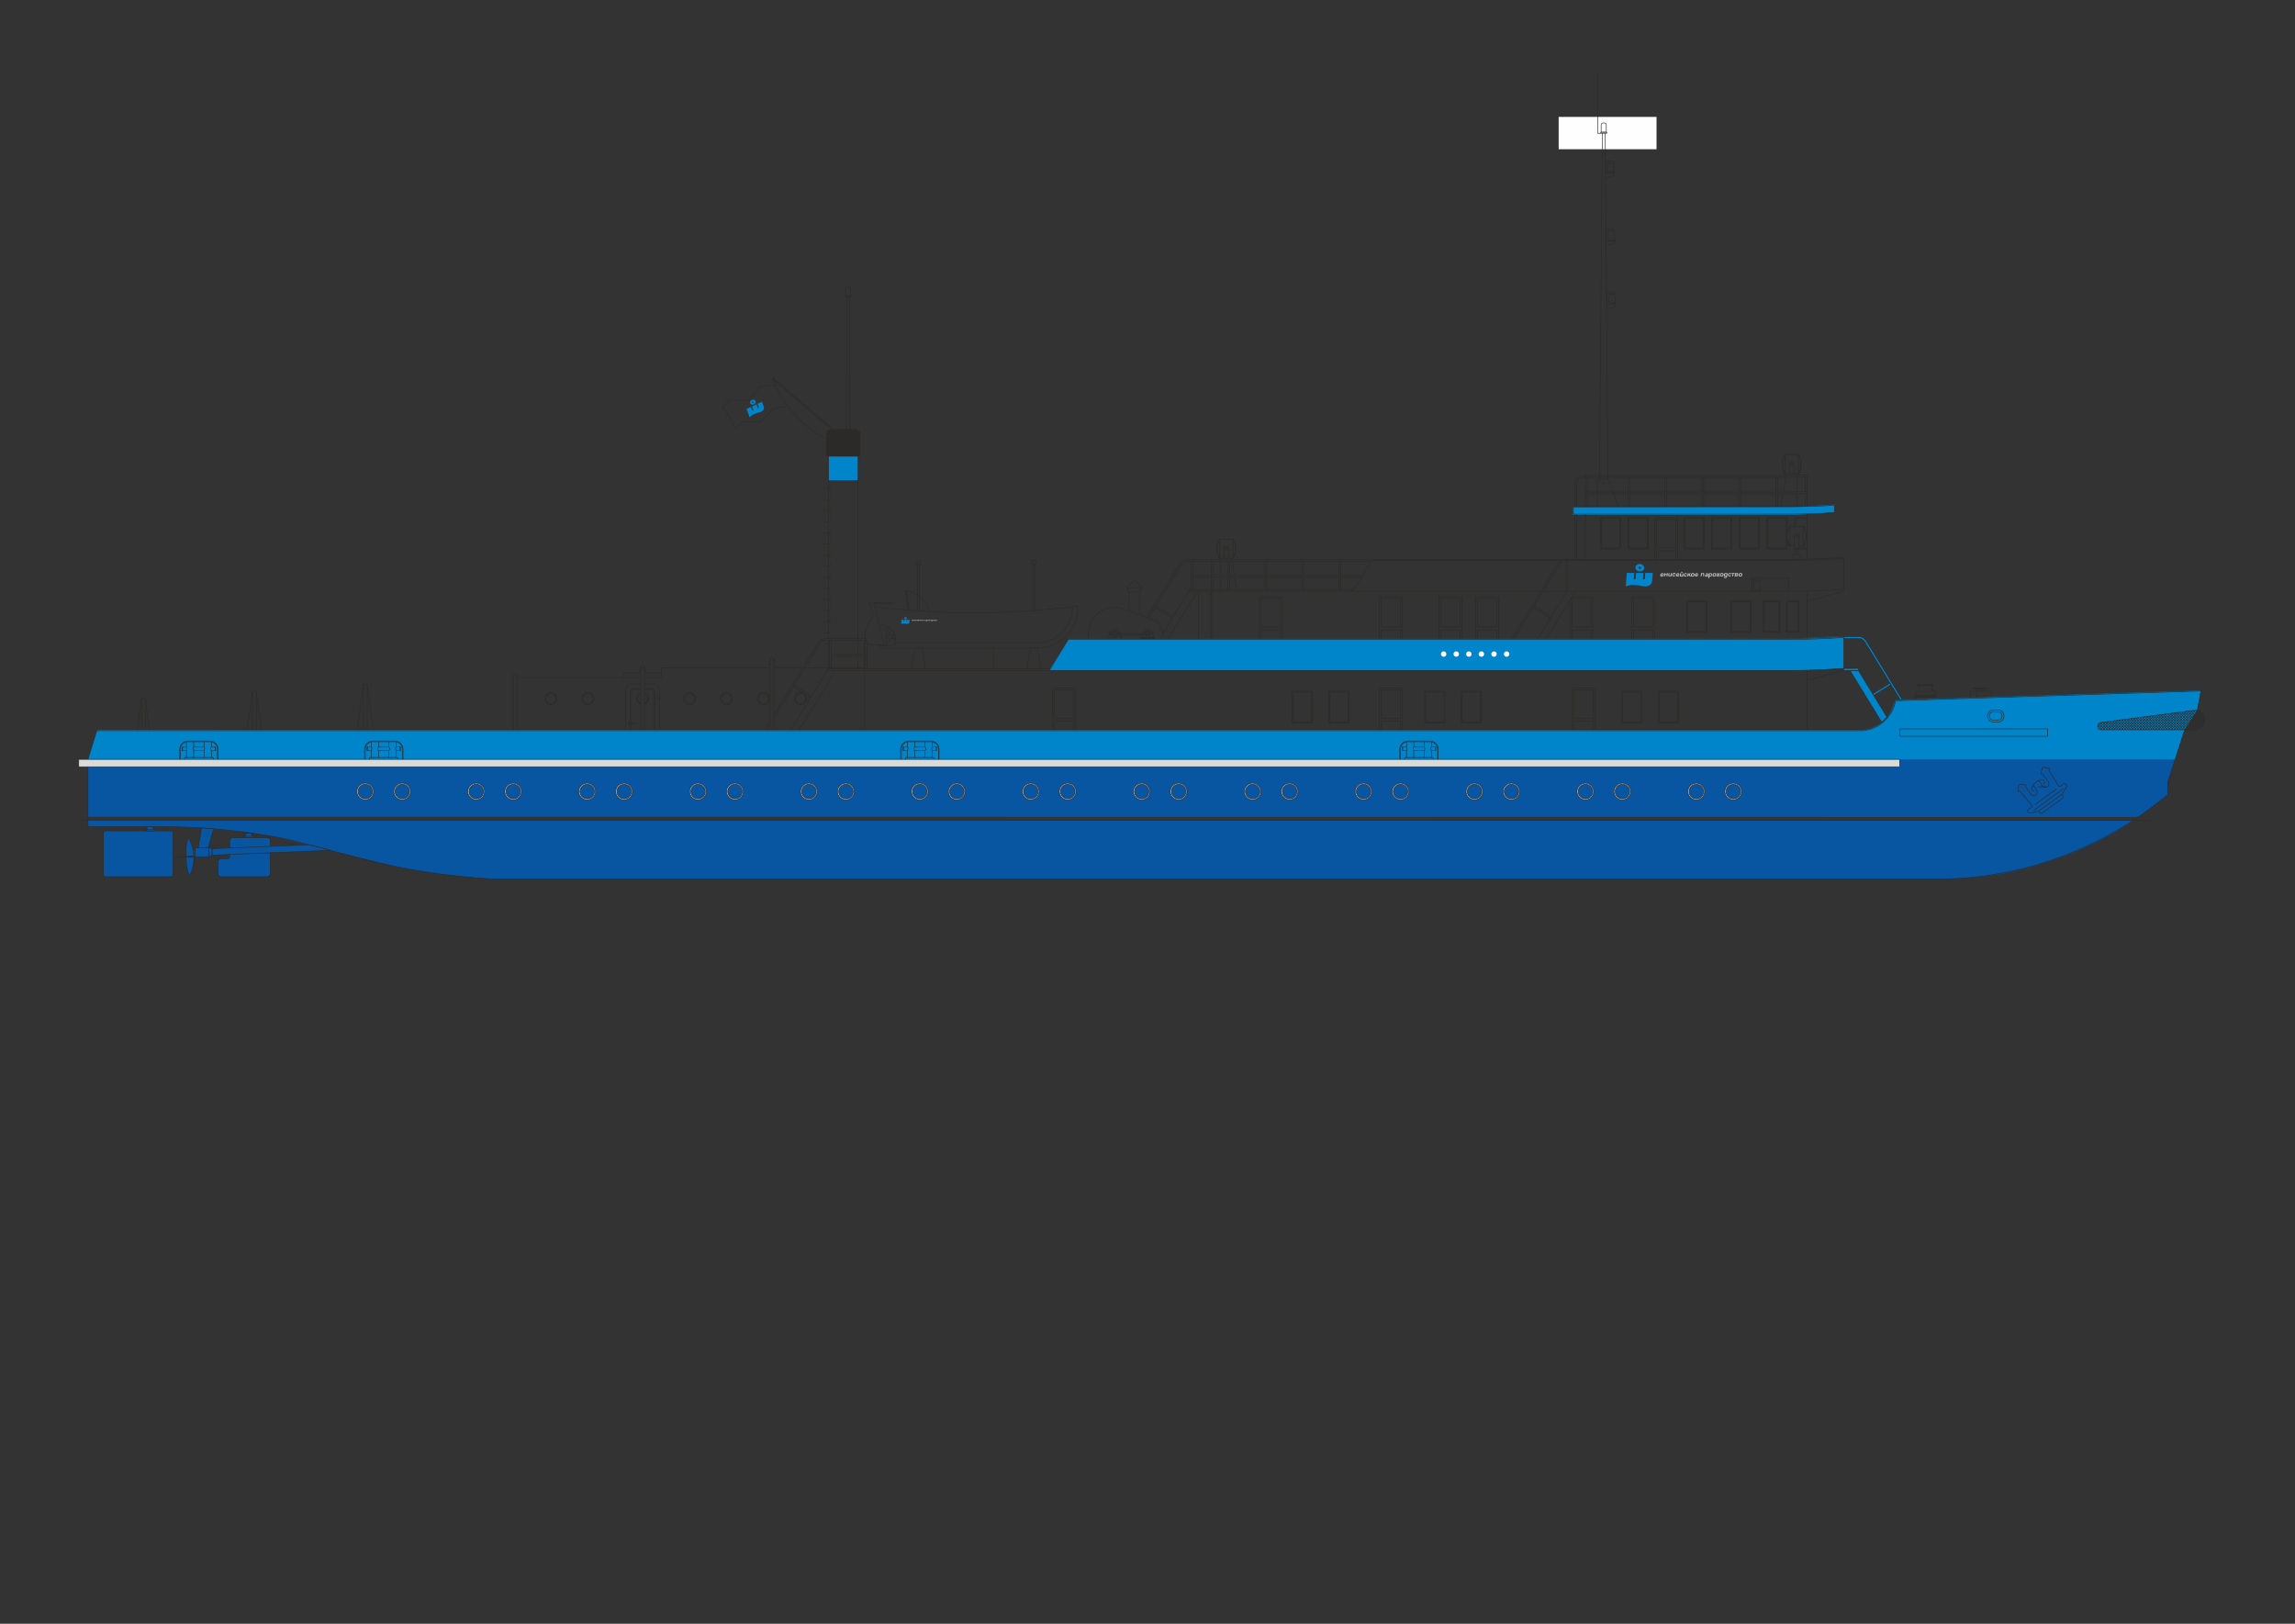 <?xml version="1.0" encoding="UTF-8"?>
<!DOCTYPE svg PUBLIC "-//W3C//DTD SVG 1.1//EN" "http://www.w3.org/Graphics/SVG/1.1/DTD/svg11.dtd">
<!-- Creator: CorelDRAW X6 -->
<svg xmlns="http://www.w3.org/2000/svg" xml:space="preserve" width="296.686mm" height="209.903mm" version="1.1" style="shape-rendering:geometricPrecision; text-rendering:geometricPrecision; image-rendering:optimizeQuality; fill-rule:evenodd; clip-rule:evenodd"
viewBox="0 0 29669 20990"
 xmlns:xlink="http://www.w3.org/1999/xlink">
 <rect x="0" y="0" width="29669" height="20990" fill="#333333" stroke="none"/>
 <defs>
  <style type="text/css">
   <![CDATA[
    .str0 {stroke:#2B2A29;stroke-width:7.62;stroke-linejoin:bevel}
    .fil9 {fill:none}
    .fil6 {fill:none;fill-rule:nonzero}
    .fil3 {fill:#0085CA}
    .fil7 {fill:#0085CC}
    .fil2 {fill:#0855A1}
    .fil1 {fill:#2B2A29}
    .fil8 {fill:#BEBEBF}
    .fil10 {fill:#D7D8D8}
    .fil5 {fill:#0085CA;fill-rule:nonzero}
    .fil4 {fill:#D9DADA;fill-rule:nonzero}
    .fil0 {fill:#FEFEFE;fill-rule:nonzero}
   ]]>
  </style>
 </defs>
 <g id="Слой_x0020_1">
  <g id="_1773719680">
   <polygon class="fil0" points="20150,1511 21415,1511 21415,1929 20150,1929 "/>
   <polygon class="fil1" points="10685,5583 10734,5552 11068,5552 11115,5583 11115,5898 10685,5898 "/>
   <path class="fil2" d="M5081 11194c0,0 -819,-198 -1363,-338 -606,-156 -1564,-169 -1564,-169l-1017 0 0 -84 2398 0c10632,0 20652,4 24041,4 -428,303 -976,522 -1537,655 -432,103 -987,104 -987,104l-18659 0c-878,-61 -1312,-170 -1312,-170z"/>
   <polygon class="fil3" points="20335,6557 23219,6552 23715,6524 23715,6624 23219,6656 20334,6656 "/>
   <path class="fil2" d="M28026 10276l-378 285c0,0 -14092,-2 -26511,-2l0 -647 23416 0 3 -98 3566 -4 -96 298 0 169z"/>
   <polygon class="fil3" points="13817,8254 23235,8252 23836,8225 23836,8641 23304,8666 13561,8666 "/>
   <path class="fil3" d="M1255 9434l22824 1c0,0 121,-12 243,-95 124,-84 174,-296 174,-296l3959 -124 -48 256 -165 257 -122 382 -26984 0 118 -383z"/>
   <path class="fil0" d="M18628 8455c0,-10 3,-18 10,-25 7,-7 15,-10 25,-10 10,0 18,3 25,10 7,7 10,15 10,25 0,10 -3,18 -10,25 -7,7 -15,10 -25,10 -10,0 -18,-3 -25,-10 -7,-7 -10,-15 -10,-25z"/>
   <path id="1" class="fil0" d="M18791 8455c0,-10 3,-18 10,-25 7,-7 15,-10 25,-10 10,0 18,3 25,10 7,7 10,15 10,25 0,10 -3,18 -10,25 -7,7 -15,10 -25,10 -10,0 -18,-3 -25,-10 -7,-7 -10,-15 -10,-25z"/>
   <path id="2" class="fil0" d="M18954 8455c0,-10 3,-18 10,-25 7,-7 15,-10 25,-10 10,0 18,3 25,10 7,7 10,15 10,25 0,10 -3,18 -10,25 -7,7 -15,10 -25,10 -10,0 -18,-3 -25,-10 -7,-7 -10,-15 -10,-25z"/>
   <path id="3" class="fil0" d="M19116 8455c0,-10 3,-18 10,-25 7,-7 15,-10 25,-10 10,0 18,3 25,10 7,7 10,15 10,25 0,10 -3,18 -10,25 -7,7 -15,10 -25,10 -10,0 -18,-3 -25,-10 -7,-7 -10,-15 -10,-25z"/>
   <path id="4" class="fil0" d="M19279 8455c0,-10 3,-18 10,-25 7,-7 15,-10 25,-10 10,0 18,3 25,10 7,7 10,15 10,25 0,10 -3,18 -10,25 -7,7 -15,10 -25,10 -10,0 -18,-3 -25,-10 -7,-7 -10,-15 -10,-25z"/>
   <path id="5" class="fil0" d="M19442 8455c0,-10 3,-18 10,-25 7,-7 15,-10 25,-10 10,0 18,3 25,10 7,7 10,15 10,25 0,10 -3,18 -10,25 -7,7 -15,10 -25,10 -10,0 -18,-3 -25,-10 -7,-7 -10,-15 -10,-25z"/>
   <polygon class="fil4" points="1018,9816 24557,9816 24557,9912 1018,9912 "/>
   <path class="fil3" d="M9752 5170c17,7 22,26 12,42 -10,16 -33,23 -50,16 -17,-7 -23,-27 -12,-43 10,-15 33,-23 50,-15zm-30 25c3,-5 10,-7 16,-5 5,2 7,8 4,13 -3,5 -10,7 -16,5 -5,-2 -7,-8 -4,-13z"/>
   <path class="fil3" d="M9692 5393c0,0 28,-30 57,-41 65,-25 54,-14 88,-28 32,-14 47,-40 36,-70l-24 -61 -57 27 20 50 -14 7 -19 -50 -57 27 19 50 -14 6 -19 -50 -57 27 41 107z"/>
   <polygon class="fil5" points="10712,5898 11094,5898 11094,6208 10712,6208 "/>
   <path class="fil6 str0" d="M26425 10173l1 0 0 0 1 0 0 0 1 0 0 0 0 0 1 0 0 0 1 0 0 0 0 0 1 0 0 0 1 0 0 0 0 0 1 0 0 0 0 0 1 0 0 0 1 0 0 0 0 0 1 0 0 0 0 0 1 0 0 0 0 0 1 0 0 0 0 0 1 0 0 0 0 0 1 0 0 0 0 0 1 0 0 0 0 0 0 0 1 0 0 0 0 0 1 0 0 0 0 0 0 0 1 0 0 0 0 0 1 0 0 0 0 0 0 0 1 0 0 0 0 0 0 0 0 0 1 0 0 0 0 0 0 0 0 0 0 0 0 0 0 0 0 0 1 0 0 0 0 0 0 0 0 0 0 0 1 0 0 0 0 0 0 0 0 0 0 0 1 0 0 0 0 0 0 0 0 0 0 0 0 0 1 0 0 0 0 0 0 0 0 0 0 0 0 0 0 0 0 0 0 0 1 0 0 0 0 0 0 0 0 0 0 0 0 0 0 0 0 0 0 0 0 0 0 0 0 0 0 0 0 0 0 0 0 0 0 0 0 0 0 0 0 0 0 0 0 0 0 0 0 0 0 0 0 0 0 0 0 0 0 0 0 0 0 0 0 0 0 0 0 0 0 0 0 0 0 0 0 0 0 -1 0 0 0 0 0 0 0 0 0 0 0 0 0 0 0 0 0 -1 0 0 0 0 0 0 0 0 0 0 0 0 0 0 0 0 0 0 0 0 0 0 0 0 0 0 0 0 0 0 0 0 0 0 0 0 0 0 0 0 0 0 0 0 0 0 0 0 0 0 0 0 0 0 0 0 0 0 0 0 0 0 0 0 0 0 0 0 0 0 0 0 0 0 0 0 0 0 0 0 0 0 0 0 0 0 0 0 0 0 0 0 0 0 0 0 0 0 0 0 0 0 0 0 0 0 0 0 0 0 0 0 0 0 0 0 0 0 0 0 0 0 0 0 0 0 0 0 0 0 0 0 0 0 0 0 0 0 0 0 0 0 0 0 0 0 0 0 0 0 0 0 0 0 0 0 0 0 0 0 0 0 0 0 0 0 0 0 0 0 0 0 0 0 0 0 0 0 0 0 0 0 0 0 0 0 0 0 0 0 0 0 0 0 0 0 0 0 0 0 0 0 0 0 0 0 0 0 0 0 0 0 0 0 0 0 0 0 0 0 0 0 0 0 0 0 0 0 0 0 0 0 0 0 0 0 0 0 0 0 0 0 0 0 0 0 0 0 0 0 0 0 0 0 0 0 0 0 0 0 0 0 0 0 0 0 0 0 0 0 0 0 0 0 0 0 0 0 0 0 0 0 0 0 0 0 0 0 0 0 0 0 0 0 0 0 0 0 0 0 0 0 0 0 0 0 0 0 0 0 0 0 0 0 0 0 0 0 0 0 0 0 0 0 0 0 0 0 0 0 0 0 0 0 0 0 0 0 0 0 0 0 0 0 0 0 0 0 0 0 0 0 0 0 0 0 0 0m0 0l0 0 0 0 0 0 0 0 0 0 0 0 0 0 0 0 0 0 0 0 0 0 0 0 0 0 0 0 0 0 0 0 0 0 0 0 0 0 0 0 0 0 0 0 0 0 0 0 0 0 0 0 0 0 0 0 0 0 0 0 0 0 0 0 0 0 0 0 0 0 0 0 0 0 0 0 0 0 0 0 0 0 0 0 0 0 0 0 0 0 0 0 0 0 0 0 0 0 0 0 0 0 0 0 0 0 0 0 0 0 0 0 0 0 0 0 0 0 0 0 0 0 0 0 0 0 0 0 0 0 0 0 0 0 0 0 0 0 0 0 0 0 0 0 0 0 0 0 0 0 0 0 0 0 0 0 0 0 0 0 0 0 0 0 0 0 0 0 0 0 0 0 0 0 0 0 0 0 0 0 0 0 0 0 0 0 0 0 0 0 0 0 0 0 0 0 0 0 0 0 0 0 0 0 0 0 0 0 0 0 0 0 0 0 0 0 0 0 0 0 0 0 0 0 0 0 0 0 0 0 0 0 0 0 0 0 0 0 0 0 0 0 0 0 0 0 0 0 0 0 0 0 0 0 0 0 0 0 0 0 0 0 0 0 0 0 0 0 0 0 0 0 0 0 0 0 0 0 0 0 0 0 0 0 0 0 0 0 0 0 0 0 0 0 0 0 0 0 0 0 0 0 0 0 0 0 0 0 0 0 0 0 0 0 0 0 0 0 0 0 0 0 0 0 0 0 0 0 0 0 0 0 0 0 0 0 0 0 0 0 0 0 0 0 0 0 0 0 0 0 0 0 0 0 0 0 0 0 0 0 0 0 0 0 0 0 0 0 0 0 0 0 0 0 0 0 0 0 0 0 0 0 0 0 0 0 0 0 0 0 0 0 0 0 0 0 0 0 0 0 0 0 0 0 0 0 0 0 0 0 0 0 0 0 0 0 -1 0 0 0 0 0 0 0 0 0 0 0 0 0 0 0 0 0 -1 0 0 0 0 0 -1 0 0 0 0 0 0 0 0 0 0 0 0 0 0 0 0 0 0 0 0 0 0 0 -1 0 0 0 0 0 0 0 -1 0 0 0 0 0 -1 0 0 0 -1 0 0 0 0 0 -1 0 -1 0 0 0 -1 0 -1 0 0 0 0 0 0 0 -1 0 0 0 -1 0 -1 0 0 0 0 0 -1 0 0 0 -1 0 0 0 -1 0 -1 0 0 0 0 0 -1 0 0 0 0 0 -1 0 0 0 0 0 -1 0 -1 0 0 0 0 0 -1 0 -1 0 0 0 -1 0 -1 0 0 0 -1 0 -1 0 0 0 -1 0 -1 0 0 0 -1 0 0 0 -1 0 0 0 -1 0 0 0 -1 0 0 0 0 0 -1 0 0 0 0 0 -1 0 0 0 0 0 0 0 -1 0 0 0 -1 0 -1 0 0 0 -1 0 0 0 -1 0 -1 0 0 0 -1 0 0 0 -1 0 -1 0 0 0 -1 0 0 0 -1 0 -1 0 0 0 0 0 0 0 -1 0 -1 0 0 0 -1 0 0 0 -1 0 0 0 -1 0 -1 0 0 0 -1 0 0 0 -1 0 0 0 -1 0 0 0 -1 0 -1 0 0 0 -1 0 0 0 -1 0 0 0 -1 0 0 0 -1 0 0 0 -1 0 0 0 -1 0 0 0 -1 0 0 0 -1 0 0 0 -1 0 0 0 0 0 0 0 -1 0 0 0 -1 0 0 0 -1 0 0 0 -1 0 0 0 0 0 -1 0 0 0 -1 0 0 0 -1 0 0 0 -1 0 0 0 0 0 -1 0 0 0 -1 0 0 0 -1 0 0 0 0 0 -1 0 0 0 -1 0 0 0 0 0 -1 0 0 0 -1 0 0 0 0 0 -1 0 0 0 0 0 -1 0 0 0 0 0 -1 0 0 0 -1 0 0 0 0 0 -1 0 0 0 0 0 -1 0 0 0 0 0 -1 0 0 0 0 0 0 0 -1 0 0 0 0 0 -1 0 0 0 0 0 -1 0 0 0 0 0 0 0 -1 0 0 0 0 0 0 0 -1 0 0 0 0 0 0 0 -1 0 0 0 0 0 0 0 -1 0 0 0 0 0 0 0 -1 0 0 0 0 0 0 0 0 0 -1 0 0 0 0 0 0 0 0 0 -1 0 0 0 0 0 0 0 0 0 0 0 -1 0 0 0 0 0 0 0 0 0 0 0 0 0 0 0 0 0 0 0 0 0 0 0 0 0 0 0 0 0 0 0 -1 0 0 0 0 0 0 0 0 0 0 0 0 0 0 0 0 0 0 0 0 0 0 0 0 0 0 0 0 0 -1 0 0 0 0 0 0 0 0 0 0 0 0 0 0 0 0 0 0 0 0 0 0 0 0 0 0 0 0 0 0 0 0 0 0 0 0 0 0 0 0 0 0 0 0 0 0 0 0 0 0 0 0 0 0 0 0 0 0 0 0 0 0 0 0 0 0 0 0 0 0 0 0 0 0 0 0 0 0 0 0 0 0 0 0 0 0 0 0 0 0 0 0 0 0 0 0 0 0 0 0 0 0 0 0 0 0 0 0 0 0 0 0 0 0 0 0 0 0 0 0 0 0 0 0 0 0 0 0 0 0 0 0 0 0 0 0 0 0 0 0 0 0 0 0 0 0 0 0 0 0 0 0 0 0 0 0 0 0 0 0 0 0 0 0 0 0 0 0 0 0 0 0 0 0 0 0 0 0 0 0 0 0 0 0 0 0 0 0 0 0 0 0 0 0 0 0 0 0 0 0 0 0 0 0 0 0 0 0 0 0 0 0 0 0 0 0 0 0 0 0 0 0 0 0 0 0 0 0 0 0 0 0 0 0 0 0 0 0 0 0 0 0 0 0 0 0 0 0 0 0 0 0 0 0 0 0 0 0 0 0 0 0 0 0 0 0 0 0 0 0 0 0 0 0 0 0 0 0 0 0 0 0 0 0 0 0 0 0 0 0 0 0 0 0 0 0 0 0 0 0 0 0 0 0 0 0 0 0 0 0 0 0 0 0 0 0 0 0 0 0 0 0 0 0 0 0 0 0 0 0 0 0 0 0 0 0 0 0 0 0 0 0 0 0 0 0 0 0 0 0 0 0 0 0 0 0 0 0 0 0 0 0 0 0 0 0 0 0 0 0 0 0 0 0 0 0 0 0 0 0 0 0 0 0 0 0 0 0 0 0 0 0 0 0 0 0 0 0 0 0 0 0 0 0 0 0 0 0 0 0 0 0 0 0 0 0 0 0 0 0 0 0 0 0 0 0 0 0 0 0 0 0 0 0 0 0 0 0 0 0 0 0 0m0 0l0 0 0 0 0 0 0 0 0 0 0 0 0 0 0 0 0 0 0 0 0 0 0 0 0 0 0 0 0 0 0 0 0 0 0 0 0 0 0 0 0 0 0 0 0 0 0 0 0 0 0 0 0 0 0 0 0 0 0 0 0 0 0 0 0 0 0 0 0 0 0 0 0 0 0 0 0 0 0 0 0 0 0 0 0 0 0 0 0 0 0 0 0 0 0 0 0 0 0 0 0 0 0 0 0 0 0 0 0 0 0 0 0 0 0 0 0 0 0 0 0 0 0 0 0 0 0 0 0 0 0 0 0 0 0 0 0 0 0 0 0 0 0 0 0 0 0 0 0 0 0 0 0 0 0 0 0 0 0 0 0 0 0 0 0 0 0 0 0 0 0 0 0 0 0 0 0 0 0 0 0 0 0 0 0 0 0 0 0 0 0 0 0 0 0 0 0 0 0 0 0 0 0 0 0 0 0 0 0 0 0 0 0 0 0 0 0 0 0 0 0 0 0 0 0 0 0 0 0 0 0 0 0 0 0 0 0 0 0 0 0 0 0 0 0 0 0 0 0 0 0 0 0 0 0 0 0 0 0 0 0 0 0 0 0 0 0 0 0 0 0 0"/>
   <path class="fil7" d="M21245 7312c19,21 14,51 -11,66 -25,15 -61,11 -80,-11 -19,-21 -14,-52 11,-67 24,-15 61,-10 80,12zm-57 15c8,-5 19,-3 25,4 6,7 5,16 -3,21 -8,5 -19,3 -25,-4 -6,-7 -5,-16 3,-21z"/>
   <path class="fil7" d="M21017 7580c0,0 59,-23 106,-19 107,8 84,17 141,19 54,2 91,-25 95,-74l7 -100 -97 0 -5 82 -24 0 6 -82 -96 0 -6 82 -23 0 6 -82 -97 0 -12 175z"/>
   <path class="fil8" d="M21544 7450l3 -19 -19 0 -3 19 -12 0 6 -42 12 0 -2 14 19 0 2 -14 12 0 -6 42 -12 0zm28 -43l-4 25c-1,6 0,11 1,14 2,3 5,5 10,5 3,0 6,0 9,-1 3,-1 6,-3 9,-5l-1 6 12 0 6 -43 -12 0 -4 26c-3,3 -5,5 -7,6 -2,1 -4,2 -6,2 -2,0 -4,-1 -4,-3 -1,-2 -1,-6 0,-10l3 -21 -12 0zm180 -6l2 -9c-11,5 -13,-4 -23,1l-1 9c10,-6 14,3 23,-1zm-89 20c-1,-8 -7,-15 -19,-15 -14,0 -24,8 -26,23 -2,14 5,23 20,23 11,0 19,-6 23,-15l-13 -2c-2,4 -5,8 -10,8 -5,0 -10,-4 -8,-13 1,-9 6,-13 12,-13 4,0 6,3 8,7l13 -2zm365 29l3 -24c1,-6 1,-11 -1,-14 -2,-3 -6,-5 -10,-5 -3,0 -7,0 -9,2 -3,1 -6,3 -9,5l1 -6 -12 0 -6 42 12 0 4 -26c3,-3 4,-4 7,-5 2,-1 5,-1 7,-1 2,0 4,1 5,2 1,2 1,6 0,9l-3 21 12 0zm431 -30c0,2 -1,4 -4,4l-15 0 1 -8 14 0c3,0 4,2 3,4zm-1 17c0,3 -3,5 -5,5l-15 0 1 -9 15 0c4,0 4,2 4,5zm11 2c1,-5 -1,-9 -6,-10 5,-2 7,-6 7,-10 1,-8 -2,-11 -12,-11l-28 0 -6 43 28 0c9,0 14,-3 15,-12zm-44 -22l1 -9 -41 0 -1 9 14 0 -5 34 12 0 5 -34 14 0zm-42 5c-1,-8 -7,-15 -19,-15 -14,0 -24,8 -26,22 -2,14 5,22 20,22 11,0 19,-6 23,-15l-13 -2c-3,4 -5,7 -10,7 -5,0 -10,-4 -8,-13 1,-8 6,-13 12,-13 4,0 6,3 8,7l13 -2zm-84 7c1,-6 4,-12 12,-12 5,0 8,2 9,4l-2 15c-3,3 -7,5 -11,5 -7,0 -9,-5 -8,-12l0 0zm22 -18c-3,-2 -6,-4 -11,-4 -13,0 -22,8 -24,22 -2,13 3,23 18,23 5,0 9,-2 12,-4l0 2c-1,4 -2,7 -4,10 -2,2 -5,3 -8,3 -3,0 -5,-1 -6,-2 -1,-1 -2,-3 -3,-4l-13 2c2,5 5,9 8,11 4,3 8,3 13,3 7,0 13,-2 17,-7 4,-4 6,-10 8,-20l5 -37 -12 0 0 3zm177 32c-6,0 -11,-4 -9,-13 1,-9 8,-13 13,-13 5,0 11,4 9,13 -1,9 -7,13 -13,13l0 0zm26 -13c2,-14 -5,-23 -21,-23 -15,0 -25,9 -27,23 -2,13 4,23 21,23 15,0 25,-9 27,-23l0 0zm-268 13c-6,0 -11,-4 -9,-13 1,-9 8,-13 13,-13 5,0 11,4 9,13 -1,9 -7,13 -13,13l0 0zm26 -13c2,-14 -5,-23 -21,-23 -15,0 -25,9 -27,23 -2,13 4,23 21,23 15,0 25,-9 27,-23l0 0zm-402 14c-6,0 -11,-4 -9,-13 1,-9 8,-13 13,-13 5,0 11,4 9,13 -1,9 -7,13 -13,13l0 0zm26 -13c2,-14 -5,-23 -21,-23 -15,0 -25,9 -27,23 -2,13 4,23 21,23 15,0 25,-9 27,-23l0 0zm255 13c-6,0 -11,-4 -9,-13 1,-9 8,-13 13,-13 5,0 11,4 9,13 -1,9 -7,13 -13,13l0 0zm26 -13c2,-14 -5,-23 -21,-23 -15,0 -25,9 -27,23 -2,13 4,23 21,23 15,0 25,-9 27,-23l0 0zm-83 -8c2,-2 4,-3 6,-3 2,-1 4,-1 6,-1 3,0 5,1 6,3 1,2 2,5 1,9 -1,4 -2,7 -3,9 -2,2 -5,4 -7,4 -2,0 -4,0 -6,-1 -2,-1 -3,-2 -5,-3l2 -16zm-19 49l12 0 3 -23c2,1 4,2 5,3 2,1 4,1 6,1 6,0 11,-2 15,-6 4,-4 6,-9 7,-16 1,-7 0,-13 -3,-16 -3,-4 -7,-6 -13,-6 -3,0 -5,1 -8,1 -2,1 -4,2 -6,3l0 -3 -12 0 -8 62zm-18 -30c-4,2 -7,3 -10,3 -3,0 -5,-2 -5,-4 1,-4 5,-6 16,-7l-1 9zm12 11c-1,-1 -1,-3 0,-7l3 -18c2,-14 -4,-18 -15,-18 -12,0 -17,6 -21,12l12 2c2,-3 4,-5 7,-5 4,0 6,3 5,7l0 1c-22,2 -28,7 -29,16 -1,8 3,12 14,12 5,0 10,-2 12,-4 0,1 0,2 1,3l12 0zm-359 -42l-3 24c-1,6 0,11 1,14 2,3 5,5 10,5 3,0 6,0 9,-1 3,-1 6,-3 9,-5l-1 6 12 0 6 -42 -12 0 -3 25c-3,3 -5,5 -7,6 -2,1 -4,2 -6,2 -2,0 -4,-1 -4,-3 -1,-2 -1,-6 0,-10l3 -21 -12 0zm-39 17c2,-7 6,-10 10,-10 4,0 7,3 7,10l-17 0zm29 7c1,-8 0,-15 -4,-20 -3,-4 -8,-6 -14,-6 -7,0 -12,2 -16,6 -5,4 -7,10 -8,16 -1,7 0,13 3,17 3,4 8,5 15,5 6,0 11,-2 14,-4 4,-2 6,-5 8,-8l-13 -1c-2,3 -5,5 -8,5 -4,0 -7,-3 -7,-10l30 0zm-232 -8c2,-7 7,-10 11,-10 4,0 7,3 8,10l-19 0zm31 8c1,-8 0,-15 -4,-20 -4,-4 -8,-6 -15,-6 -7,0 -13,2 -17,6 -5,4 -8,10 -9,17 -1,8 0,13 4,17 3,4 9,6 16,6 7,0 12,-2 16,-4 4,-3 7,-5 9,-8l-14 -1c-3,3 -6,5 -10,5 -5,0 -9,-3 -8,-11l33 0zm415 -7c2,-7 6,-10 10,-10 4,0 7,3 7,10l-17 0zm29 7c1,-8 0,-15 -4,-20 -3,-4 -8,-6 -14,-6 -7,0 -12,2 -16,6 -5,4 -7,10 -8,16 -1,7 0,13 3,17 3,4 8,5 15,5 6,0 11,-2 14,-4 4,-2 6,-5 8,-8l-13 -1c-2,3 -5,5 -8,5 -4,0 -7,-3 -7,-10l30 0zm-142 -11c-1,-8 -7,-15 -19,-15 -14,0 -23,8 -25,22 -2,14 5,22 19,22 11,0 19,-6 23,-15l-12 -2c-2,4 -5,7 -10,7 -5,0 -9,-4 -8,-13 1,-8 6,-13 12,-13 4,0 6,3 8,7l13 -2zm31 3l17 -17 -15 0 -16 18 3 -18 -12 0 -6 42 12 0 2 -12 7 -6 9 17 15 0 -16 -26zm392 -17l-15 0 -7 13 -4 -13 -15 0 0 1 10 20 -17 21 16 1 7 -14 4 14 16 0 -11 -22 16 -20 0 -1z"/>
   <path class="fil7" d="M11722 7983c6,7 4,16 -3,20 -8,5 -19,3 -25,-3 -6,-7 -4,-16 3,-20 7,-4 19,-3 24,4zm-18 5c2,-1 6,-1 8,1 2,2 1,5 -1,6 -2,1 -6,1 -8,-1 -2,-2 -1,-5 1,-6z"/>
   <path class="fil7" d="M11652 8065c0,0 18,-7 32,-6 33,2 26,5 43,6 16,1 28,-8 29,-23l2 -31 -30 0 -2 25 -7 0 2 -25 -29 0 -2 25 -7 0 2 -25 -30 0 -4 54z"/>
   <path class="fil8" d="M11813 8025l1 -6 -6 0 -1 6 -4 0 2 -13 4 0 -1 4 6 0 1 -4 4 0 -2 13 -4 0zm9 -13l-1 8c0,2 0,3 0,4 1,1 2,1 3,1 1,0 2,0 3,0 1,0 2,-1 3,-2l0 2 4 0 2 -13 -4 0 -1 8c-1,1 -2,1 -2,2 -1,0 -1,1 -2,1 -1,0 -1,0 -1,-1 0,-1 0,-2 0,-3l1 -7 -4 0zm55 -2l1 -3c-3,1 -4,-1 -7,0l0 3c3,-2 4,1 7,0zm-27 6c0,-2 -2,-5 -6,-5 -4,0 -7,2 -8,7 -1,4 2,7 6,7 3,0 6,-2 7,-5l-4 -1c-1,1 -2,2 -3,2 -2,0 -3,-1 -3,-4 0,-3 2,-4 4,-4 1,0 2,1 2,2l4 0zm112 9l1 -7c0,-2 0,-3 0,-4 -1,-1 -2,-2 -3,-2 -1,0 -2,0 -3,0 -1,0 -2,1 -3,2l0 -2 -4 0 -2 13 4 0 1 -8c1,-1 1,-1 2,-2 1,0 1,0 2,0 1,0 1,0 2,1 0,1 0,2 0,3l-1 6 4 0zm132 -9c0,1 0,1 -1,1l-4 0 0 -3 4 0c1,0 1,1 1,1zm0 5c0,1 -1,1 -2,1l-5 0 0 -3 4 0c1,0 1,1 1,1zm3 1c0,-2 0,-3 -2,-3 2,-1 2,-2 2,-3 0,-2 -1,-4 -4,-4l-8 0 -2 13 9 0c3,0 4,-1 5,-4zm-14 -7l0 -3 -13 0 0 3 4 0 -1 10 4 0 1 -10 4 0zm-13 2c0,-2 -2,-5 -6,-5 -4,0 -7,2 -8,7 -1,4 2,7 6,7 3,0 6,-2 7,-5l-4 -1c-1,1 -2,2 -3,2 -2,0 -3,-1 -3,-4 0,-3 2,-4 4,-4 1,0 2,1 2,2l4 0zm-26 2c0,-2 1,-4 4,-4 1,0 2,1 3,1l-1 5c-1,1 -2,1 -3,1 -2,0 -3,-2 -3,-4l0 0zm7 -6c-1,-1 -2,-1 -3,-1 -4,0 -7,3 -7,7 -1,4 1,7 5,7 2,0 3,-1 4,-1l0 0c0,1 -1,2 -1,3 -1,1 -1,1 -2,1 -1,0 -1,0 -2,-1 0,0 -1,-1 -1,-1l-4 1c1,2 1,3 3,3 1,1 3,1 4,1 2,0 4,-1 5,-2 1,-1 2,-3 2,-6l2 -11 -4 0 0 1zm54 10c-2,0 -3,-1 -3,-4 0,-3 2,-4 4,-4 2,0 3,1 3,4 0,3 -2,4 -4,4l0 0zm8 -4c1,-4 -2,-7 -6,-7 -5,0 -8,3 -8,7 -1,4 1,7 6,7 5,0 8,-3 8,-7l0 0zm-82 4c-2,0 -3,-1 -3,-4 0,-3 2,-4 4,-4 2,0 3,1 3,4 0,3 -2,4 -4,4l0 0zm8 -4c1,-4 -2,-7 -6,-7 -5,0 -8,3 -8,7 -1,4 1,7 6,7 5,0 8,-3 8,-7l0 0zm-123 4c-2,0 -3,-1 -3,-4 0,-3 2,-4 4,-4 2,0 3,1 3,4 0,3 -2,4 -4,4l0 0zm8 -4c1,-4 -2,-7 -6,-7 -5,0 -8,3 -8,7 -1,4 1,7 6,7 5,0 8,-3 8,-7l0 0zm78 4c-2,0 -3,-1 -3,-4 0,-3 2,-4 4,-4 2,0 3,1 3,4 0,3 -2,4 -4,4l0 0zm8 -4c1,-4 -2,-7 -6,-7 -5,0 -8,3 -8,7 -1,4 1,7 6,7 5,0 8,-3 8,-7l0 0zm-25 -2c1,0 1,-1 2,-1 1,0 1,0 2,0 1,0 2,0 2,1 0,1 0,2 0,3 0,1 -1,2 -1,3 -1,1 -1,1 -2,1 -1,0 -1,0 -2,0 -1,0 -1,-1 -1,-1l1 -5zm-6 15l4 0 1 -7c1,0 1,1 2,1 1,0 1,0 2,0 2,0 3,-1 5,-2 1,-1 2,-3 2,-5 0,-2 0,-4 -1,-5 -1,-1 -2,-2 -4,-2 -1,0 -2,0 -2,0 -1,0 -1,1 -2,1l0 -1 -4 0 -3 19zm-6 -9c-1,1 -2,1 -3,1 -1,0 -2,-1 -1,-1 0,-1 1,-2 5,-2l0 3zm4 3c0,0 0,-1 0,-2l1 -6c1,-4 -1,-6 -5,-6 -4,0 -5,2 -6,4l4 1c1,-1 1,-2 2,-2 1,0 2,1 2,2l0 0c-7,1 -9,2 -9,5 0,2 1,4 4,4 2,0 3,-1 4,-1 0,0 0,1 0,1l4 0zm-110 -13l-1 7c0,2 0,3 0,4 1,1 2,1 3,1 1,0 2,0 3,0 1,0 2,-1 3,-2l0 2 4 0 2 -13 -4 0 -1 8c-1,1 -2,1 -2,2 -1,0 -1,1 -2,1 -1,0 -1,0 -1,-1 0,-1 0,-2 0,-3l1 -6 -4 0zm-12 5c1,-2 2,-3 3,-3 1,0 2,1 2,3l-5 0zm9 2c0,-2 0,-4 -1,-6 -1,-1 -2,-2 -4,-2 -2,0 -4,1 -5,2 -1,1 -2,3 -2,5 0,2 0,4 1,5 1,1 3,2 5,2 2,0 3,-1 4,-1 1,-1 2,-2 2,-2l-4 0c-1,1 -2,1 -3,1 -1,0 -2,-1 -2,-3l9 0zm-71 -3c1,-2 2,-3 3,-3 1,0 2,1 2,3l-6 0zm10 2c0,-2 0,-5 -1,-6 -1,-1 -3,-2 -5,-2 -2,0 -4,1 -5,2 -2,1 -2,3 -3,5 0,2 0,4 1,5 1,1 3,2 5,2 2,0 4,-1 5,-1 1,-1 2,-2 3,-3l-4 0c-1,1 -2,1 -3,1 -1,0 -3,-1 -2,-3l10 0zm127 -2c1,-2 2,-3 3,-3 1,0 2,1 2,3l-5 0zm9 2c0,-2 0,-4 -1,-6 -1,-1 -2,-2 -4,-2 -2,0 -4,1 -5,2 -1,1 -2,3 -2,5 0,2 0,4 1,5 1,1 3,2 5,2 2,0 3,-1 4,-1 1,-1 2,-2 2,-2l-4 0c-1,1 -2,1 -3,1 -1,0 -2,-1 -2,-3l9 0zm-44 -3c0,-2 -2,-5 -6,-5 -4,0 -7,2 -8,7 -1,4 2,7 6,7 3,0 6,-2 7,-5l-4 -1c-1,1 -2,2 -3,2 -2,0 -3,-1 -3,-4 0,-3 2,-4 4,-4 1,0 2,1 2,2l4 0zm10 1l5 -5 -5 0 -5 6 1 -6 -4 0 -2 13 4 0 0 -4 2 -2 3 5 5 0 -5 -8zm120 -5l-5 0 -2 4 -1 -4 -5 0 0 0 3 6 -5 6 5 0 2 -4 1 4 5 0 -3 -7 5 -6 0 0z"/>
   <polygon class="fil2 str0" points="3493,11024 3493,11309 3469,11333 2843,11333 2820,11309 2820,11123 2843,11099 2945,11099 2969,11076 2969,11045 2969,10962 2969,10852 2993,10828 3469,10828 3493,10852 3493,10940 "/>
   <polyline class="fil9 str0" points="23191,6123 23248,6123 23248,5876 23074,5876 23074,6123 23131,6123 "/>
   <path class="fil9 str0" d="M23074 5876c-47,76 -47,171 0,247"/>
   <path class="fil9 str0" d="M23248 6123c47,-76 47,-171 0,-247"/>
   <path class="fil9 str0" d="M23161 5970c8,0 16,3 21,9 6,6 9,13 9,21l0 123 -60 0 0 -123c0,-8 3,-16 9,-21 6,-6 13,-9 21,-9z"/>
   <path class="fil9 str0" d="M23176 6000c0,-8 -7,-15 -15,-15 -8,0 -15,7 -15,15 0,8 7,15 15,15 8,0 15,-7 15,-15z"/>
   <path class="fil9 str0" d="M23074 5876c-47,76 -47,171 0,247"/>
   <path class="fil9 str0" d="M23248 6123c47,-76 47,-171 0,-247"/>
   <line class="fil9 str0" x1="23232" y1="6123" x2="23232" y2= "6145" />
   <line class="fil9 str0" x1="23090" y1="6123" x2="23086" y2= "6146" />
   <line class="fil9 str0" x1="23232" y1="6383" x2="23232" y2= "6550" />
   <line class="fil9 str0" x1="23049" y1="6384" x2="23023" y2= "6550" />
   <line class="fil9 str0" x1="23083" y1="6170" x2="23053" y2= "6360" />
   <line class="fil9 str0" x1="23232" y1="6169" x2="23232" y2= "6360" />
   <polyline class="fil9 str0" points="15822,7217 15765,7217 15765,6971 15939,6971 15939,7217 15882,7217 "/>
   <path class="fil9 str0" d="M15939 7217c47,-76 47,-171 0,-247"/>
   <path class="fil9 str0" d="M15765 6971c-47,76 -47,171 0,247"/>
   <path class="fil9 str0" d="M15852 7064c-8,0 -15,3 -21,9 -6,6 -9,13 -9,21l0 123 60 0 0 -123c0,-8 -3,-15 -9,-21 -6,-6 -13,-9 -21,-9z"/>
   <path class="fil9 str0" d="M15867 7094c0,-8 -7,-15 -15,-15 -8,0 -15,7 -15,15 0,8 7,15 15,15 8,0 15,-7 15,-15z"/>
   <path class="fil9 str0" d="M15939 7217c47,-76 47,-171 0,-247"/>
   <path class="fil9 str0" d="M15765 6971c-47,76 -47,171 0,247"/>
   <line class="fil9 str0" x1="15923" y1="7217" x2="15926" y2= "7232" />
   <line class="fil9 str0" x1="15781" y1="7217" x2="15781" y2= "7232" />
   <line class="fil9 str0" x1="15962" y1="7462" x2="15988" y2= "7624" />
   <line class="fil9 str0" x1="15781" y1="7462" x2="15781" y2= "7624" />
   <line class="fil9 str0" x1="15929" y1="7255" x2="15958" y2= "7438" />
   <line class="fil9 str0" x1="15781" y1="7255" x2="15781" y2= "7438" />
   <polyline class="fil9 str0" points="23178,7231 23178,7168 23272,7168 23272,7230 "/>
   <path class="fil9 str0" d="M23314 7057c48,-77 48,-174 0,-251"/>
   <path class="fil9 str0" d="M23137 6805c-48,77 -48,174 0,251"/>
   <polyline class="fil9 str0" points="23207,7168 23207,7094 23243,7094 23243,7168 "/>
   <path class="fil9 str0" d="M23240 6931c0,-8 -7,-15 -15,-15 -8,0 -15,7 -15,15 0,8 7,15 15,15 8,0 15,-7 15,-15z"/>
   <path class="fil9 str0" d="M23225 6901c8,0 16,3 21,9 6,6 9,13 9,21l0 163 -61 0 0 -163c0,-8 3,-16 9,-21 6,-6 13,-9 21,-9z"/>
   <path class="fil9 str0" d="M23314 7057c48,-77 48,-174 0,-251"/>
   <path class="fil9 str0" d="M23137 6805c-48,77 -48,174 0,251"/>
   <polyline class="fil9 str0" points="23256,7057 23314,7057 23314,6805 23137,6805 23137,7057 23195,7057 "/>
   <line class="fil9 str0" x1="1018" y1="9816" x2="24558" y2= "9816" />
   <line class="fil9 str0" x1="24558" y1="9816" x2="24558" y2= "9912" />
   <line class="fil9 str0" x1="24558" y1="9912" x2="1018" y2= "9912" />
   <line class="fil9 str0" x1="1018" y1="9912" x2="1018" y2= "9816" />
   <line class="fil9 str0" x1="1137" y1="9816" x2="1255" y2= "9434" />
   <line class="fil9 str0" x1="1255" y1="9434" x2="24080" y2= "9434" />
   <path class="fil9 str0" d="M1137 9912l0 774 956 0c561,0 1120,58 1669,173l883 232c572,151 1158,242 1749,273l18641 0c1093,0 2152,-386 2988,-1091l0 -158 219 -680 116 0"/>
   <line class="fil9 str0" x1="28455" y1="8920" x2="24495" y2= "9047" />
   <path class="fil9 str0" d="M24080 9434c211,-18 382,-178 415,-387"/>
   <line class="fil9 str0" x1="1255" y1="9446" x2="24080" y2= "9446" />
   <path class="fil9 str0" d="M24081 9446c213,-19 387,-178 424,-388"/>
   <line class="fil9 str0" x1="28455" y1="8932" x2="24505" y2= "9058" />
   <line class="fil9 str0" x1="1031" y1="10602" x2="27802" y2= "10602" />
   <polyline class="fil9 str0" points="26422,10138 26423,10136 26425,10133 26426,10131 26427,10128 26427,10126 26428,10123 26428,10121 26429,10119 26429,10116 26430,10114 26430,10112 26430,10110 26429,10108 26429,10106 26429,10104 26429,10102 26428,10100 26428,10098 26427,10097 26426,10095 26425,10093 26424,10092 26423,10091 26422,10089 26420,10088 26419,10087 26417,10086 26416,10085 26414,10084 26412,10084 26411,10083 26408,10082 26406,10082 26404,10081 26402,10081 26400,10081 26398,10081 26395,10081 26393,10081 26390,10081 26387,10081 26385,10082 26382,10082 26380,10083 26377,10083 26374,10084 26371,10085 26368,10086 26366,10087 26363,10088 26359,10089 26357,10090 26354,10092 26351,10093 26348,10095 26345,10096 26342,10098 26339,10100 26336,10102 26333,10103 26330,10105 26327,10107 26324,10109 26321,10112 26319,10114 26316,10116 26313,10118 26310,10120 26308,10123 26305,10125 26302,10128 26300,10130 26298,10133 26295,10135 26293,10138 26291,10140 26289,10143 26286,10146 26284,10148 26282,10151 26281,10154 26279,10156 26277,10159 26275,10161 26274,10164 26273,10167 26271,10169 26270,10172 26269,10174 26268,10177 26267,10179 26267,10182 26266,10184 26265,10186 26265,10189 26264,10191 26264,10193 26264,10196 26264,10198 26264,10200 26264,10202 26264,10204 26265,10206 26265,10208 26266,10209 26267,10211 26267,10213 26268,10214 26269,10216 26270,10217 26272,10218 26273,10220 26274,10221 26276,10222 26277,10223 26279,10224 26281,10224 26283,10225 26284,10226 26286,10226 26288,10227 26291,10227 26293,10227 26295,10227 26297,10227 26300,10227 26303,10227 26305,10227 "/>
   <path class="fil9 str0" d="M26532 10415l-134 97c-4,3 -9,4 -14,3 -5,-1 -9,-4 -12,-8l-9 -13c-5,-6 -13,-9 -20,-7l-99 25c-8,2 -15,-1 -20,-7l-9 -13c-3,-4 -4,-9 -3,-14 1,-5 4,-9 8,-12l41 -30c4,-3 7,-8 8,-13 1,-5 -1,-11 -4,-15l-147 -174c-7,-8 -19,-9 -27,-2l-1 1 7 -76c1,-10 10,-18 21,-17l76 7 -2 1c-8,6 -9,18 -3,26l66 93c10,13 26,21 42,19 16,-2 31,-12 37,-27 7,-15 5,-32 -5,-46l-45 -62"/>
   <line class="fil9 str0" x1="26355" y1="10485" x2="26654" y2= "10268" />
   <line class="fil9 str0" x1="26309" y1="10400" x2="26588" y2= "10198" />
   <line class="fil9 str0" x1="26291" y1="10477" x2="26673" y2= "10196" />
   <path class="fil9 str0" d="M26532 10415l134 -97c4,-3 7,-7 8,-12 1,-5 0,-10 -3,-14l-9 -13c-5,-6 -5,-15 -1,-21l54 -86c4,-7 4,-15 -1,-21l-9 -13c-3,-4 -7,-7 -12,-8 -5,-1 -10,0 -14,3l-41 30c-4,3 -10,4 -15,3 -5,-1 -10,-4 -13,-9l-119 -194c-5,-9 -3,-20 6,-26l1 -1 -75 -17c-10,-2 -20,4 -23,14l-17 75 2 -1c8,-5 20,-3 26,5l67 92c10,13 12,31 5,46 -7,15 -21,25 -37,27 -16,2 -32,-5 -42,-19l-48 -67"/>
   <path class="fil9 str0" d="M25828 9177l-55 0c-44,0 -79,35 -79,79 0,44 35,79 79,79l55 0c44,0 79,-35 79,-79 0,-44 -35,-79 -79,-79z"/>
   <path class="fil9 str0" d="M25828 9200l-55 0c-31,0 -55,25 -55,55 0,31 25,55 55,55l55 0c31,0 55,-25 55,-55 0,-31 -25,-55 -55,-55z"/>
   <line class="fil9 str0" x1="24558" y1="9422" x2="26470" y2= "9422" />
   <line class="fil9 str0" x1="26470" y1="9422" x2="26470" y2= "9518" />
   <line class="fil9 str0" x1="26470" y1="9518" x2="24558" y2= "9518" />
   <line class="fil9 str0" x1="24558" y1="9518" x2="24558" y2= "9422" />
   <path class="fil2 str0" d="M1361 11333l851 0c13,0 24,-11 24,-24l0 -544c0,-13 -11,-24 -24,-24l-851 0c-13,0 -24,11 -24,24l0 544c0,13 11,24 24,24l0 0z"/>
   <line class="fil9 str0" x1="2703" y1="11014" x2="2705" y2= "11074" />
   <line class="fil9 str0" x1="2523" y1="11021" x2="2521" y2= "10962" />
   <line class="fil9 str0" x1="2739" y1="10971" x2="2742" y2= "11054" />
   <line class="fil9 str0" x1="2700" y1="10954" x2="2693" y2= "10955" />
   <line class="fil9 str0" x1="2502" y1="10962" x2="2507" y2= "11082" />
   <line class="fil9 str0" x1="3285" y1="10773" x2="3130" y2= "10773" />
   <line class="fil9 str0" x1="3130" y1="10773" x2="3130" y2= "10752" />
   <path class="fil9 str0" d="M3493 10852c0,-13 -11,-24 -24,-24"/>
   <path class="fil9 str0" d="M3469 11333c13,0 24,-11 24,-24"/>
   <path class="fil9 str0" d="M2820 11309c0,13 11,24 24,24"/>
   <path class="fil9 str0" d="M2843 11099c-13,0 -24,11 -24,24"/>
   <path class="fil9 str0" d="M2945 11099c13,0 24,-11 24,-24"/>
   <path class="fil9 str0" d="M2993 10828c-13,0 -24,11 -24,24"/>
   <line class="fil9 str0" x1="28243" y1="9434" x2="27165" y2= "9434" />
   <line class="fil9 str0" x1="28407" y1="9177" x2="27159" y2= "9339" />
   <path class="fil9 str0" d="M27159 9339c-25,3 -43,25 -42,50 2,25 23,45 48,45"/>
   <path class="fil9 str0" d="M28359 9434c67,4 126,-42 138,-107 12,-66 -27,-130 -91,-150"/>
   <line class="fil9 str0" x1="28407" y1="9177" x2="28455" y2= "8920" />
   <path class="fil9 str0" d="M4722 9816l0 -132c0,-53 43,-96 96,-96l287 0c53,0 96,43 96,96l0 132"/>
   <path class="fil9 str0" d="M4713 9816l0 -132c0,-28 11,-55 31,-74 20,-20 46,-31 74,-31l287 0c28,0 55,11 74,31 20,20 31,46 31,74l0 132"/>
   <path class="fil9 str0" d="M2332 9816l0 -132c0,-53 43,-96 96,-96l287 0c53,0 96,43 96,96l0 132"/>
   <path class="fil9 str0" d="M2323 9816l0 -132c0,-28 11,-55 31,-74 20,-20 46,-31 74,-31l287 0c28,0 55,11 74,31 20,20 31,46 31,74l0 132"/>
   <path class="fil9 str0" d="M11653 9816l0 -132c0,-53 43,-96 96,-96l287 0c53,0 96,43 96,96l0 132"/>
   <path class="fil9 str0" d="M11643 9816l0 -132c0,-28 11,-55 31,-74 20,-20 46,-31 74,-31l287 0c28,0 55,11 74,31 20,20 31,46 31,74l0 132"/>
   <path class="fil9 str0" d="M18105 9816l0 -132c0,-53 43,-96 96,-96l287 0c53,0 96,43 96,96l0 132"/>
   <path class="fil9 str0" d="M18096 9816l0 -132c0,-28 11,-55 31,-74 20,-20 46,-31 74,-31l287 0c28,0 55,11 74,31 20,20 31,46 31,74l0 132"/>
   <line class="fil9 str0" x1="23363" y1="6155" x2="23363" y2= "6547" />
   <path class="fil9 str0" d="M23351 6167c7,0 12,-5 12,-12 0,-7 -5,-12 -12,-12"/>
   <line class="fil9 str0" x1="23339" y1="6167" x2="23339" y2= "6357" />
   <line class="fil9 str0" x1="22981" y1="6170" x2="22981" y2= "6550" />
   <line class="fil9 str0" x1="22957" y1="6170" x2="22957" y2= "6550" />
   <line class="fil9 str0" x1="22503" y1="6170" x2="22503" y2= "6550" />
   <line class="fil9 str0" x1="22479" y1="6170" x2="22479" y2= "6550" />
   <line class="fil9 str0" x1="22025" y1="6170" x2="22025" y2= "6550" />
   <line class="fil9 str0" x1="22001" y1="6170" x2="22001" y2= "6550" />
   <line class="fil9 str0" x1="21547" y1="6170" x2="21547" y2= "6550" />
   <line class="fil9 str0" x1="21523" y1="6170" x2="21523" y2= "6550" />
   <line class="fil9 str0" x1="21069" y1="6170" x2="21069" y2= "6550" />
   <line class="fil9 str0" x1="21045" y1="6170" x2="21045" y2= "6550" />
   <line class="fil9 str0" x1="20519" y1="6170" x2="20519" y2= "6360" />
   <line class="fil9 str0" x1="20495" y1="6159" x2="20495" y2= "6550" />
   <line class="fil9 str0" x1="20384" y1="6265" x2="20384" y2= "6550" />
   <line class="fil9 str0" x1="20361" y1="6265" x2="20361" y2= "6550" />
   <path class="fil9 str0" d="M20507 6146c-7,0 -12,5 -12,12 0,7 5,12 12,12"/>
   <path class="fil9 str0" d="M20507 6170l2617 0c76,0 151,-1 227,-3"/>
   <line class="fil9 str0" x1="20480" y1="6146" x2="23124" y2= "6146" />
   <path class="fil9 str0" d="M23124 6146c76,0 151,-1 227,-3"/>
   <path class="fil9 str0" d="M20480 6146c-66,0 -119,54 -119,119"/>
   <line class="fil9 str0" x1="20480" y1="6170" x2="20495" y2= "6170" />
   <path class="fil9 str0" d="M20480 6170c-53,0 -96,43 -96,96"/>
   <line class="fil9 str0" x1="20361" y1="6646" x2="20361" y2= "7232" />
   <line class="fil9 str0" x1="20384" y1="6646" x2="20384" y2= "7232" />
   <line class="fil9 str0" x1="20507" y1="6384" x2="21045" y2= "6384" />
   <line class="fil9 str0" x1="20507" y1="6360" x2="21045" y2= "6360" />
   <path class="fil9 str0" d="M23351 6381c7,0 12,-5 12,-12 0,-7 -5,-12 -12,-12"/>
   <line class="fil9 str0" x1="23339" y1="6381" x2="23339" y2= "6547" />
   <path class="fil9 str0" d="M20507 6360c-7,0 -12,5 -12,12 0,7 5,12 12,12"/>
   <line class="fil9 str0" x1="20519" y1="6384" x2="20519" y2= "6550" />
   <path class="fil9 str0" d="M22981 6360l143 0c76,0 151,-1 227,-3"/>
   <path class="fil9 str0" d="M22981 6384l143 0c76,0 151,-1 227,-3"/>
   <line class="fil9 str0" x1="22503" y1="6360" x2="22957" y2= "6360" />
   <line class="fil9 str0" x1="22503" y1="6384" x2="22957" y2= "6384" />
   <line class="fil9 str0" x1="22025" y1="6360" x2="22479" y2= "6360" />
   <line class="fil9 str0" x1="22025" y1="6384" x2="22479" y2= "6384" />
   <line class="fil9 str0" x1="21547" y1="6360" x2="22001" y2= "6360" />
   <line class="fil9 str0" x1="21547" y1="6384" x2="22001" y2= "6384" />
   <line class="fil9 str0" x1="21069" y1="6360" x2="21523" y2= "6360" />
   <line class="fil9 str0" x1="21069" y1="6384" x2="21523" y2= "6384" />
   <path class="fil9 str0" d="M14825 7981l424 -693c22,-35 60,-57 102,-57l2392 0"/>
   <path class="fil9 str0" d="M14848 7989l422 -688c17,-28 48,-46 82,-46l2377 0"/>
   <line class="fil9 str0" x1="14930" y1="7855" x2="15154" y2= "7992" />
   <line class="fil9 str0" x1="14942" y1="7835" x2="15167" y2= "7972" />
   <line class="fil9 str0" x1="15397" y1="7624" x2="15397" y2= "7255" />
   <line class="fil9 str0" x1="15875" y1="7624" x2="15875" y2= "7255" />
   <line class="fil9 str0" x1="15899" y1="7624" x2="15899" y2= "7255" />
   <line class="fil9 str0" x1="16353" y1="7624" x2="16353" y2= "7255" />
   <line class="fil9 str0" x1="16377" y1="7624" x2="16377" y2= "7255" />
   <line class="fil9 str0" x1="16831" y1="7624" x2="16831" y2= "7255" />
   <line class="fil9 str0" x1="16855" y1="7624" x2="16855" y2= "7255" />
   <line class="fil9 str0" x1="17309" y1="7624" x2="17309" y2= "7255" />
   <line class="fil9 str0" x1="17333" y1="7624" x2="17333" y2= "7255" />
   <line class="fil9 str0" x1="17616" y1="7438" x2="17333" y2= "7438" />
   <line class="fil9 str0" x1="17602" y1="7462" x2="17333" y2= "7462" />
   <line class="fil9 str0" x1="15421" y1="7624" x2="15421" y2= "7255" />
   <line class="fil9 str0" x1="17309" y1="7438" x2="16855" y2= "7438" />
   <line class="fil9 str0" x1="17309" y1="7462" x2="16855" y2= "7462" />
   <line class="fil9 str0" x1="16831" y1="7438" x2="16377" y2= "7438" />
   <line class="fil9 str0" x1="16831" y1="7462" x2="16377" y2= "7462" />
   <line class="fil9 str0" x1="16353" y1="7438" x2="15899" y2= "7438" />
   <line class="fil9 str0" x1="16353" y1="7462" x2="15899" y2= "7462" />
   <line class="fil9 str0" x1="15875" y1="7438" x2="15674" y2= "7438" />
   <line class="fil9 str0" x1="15875" y1="7462" x2="15674" y2= "7462" />
   <path class="fil9 str0" d="M9888 9434c2,-5 5,-10 8,-15l60 -98"/>
   <path class="fil9 str0" d="M9915 9434c1,-1 1,-2 2,-3l40 -65"/>
   <line class="fil9 str0" x1="10255" y1="8878" x2="10480" y2= "9015" />
   <line class="fil9 str0" x1="10268" y1="8857" x2="10492" y2= "8994" />
   <path class="fil9 str0" d="M19546 8254l591 -965c22,-35 60,-57 102,-57l17 0"/>
   <path class="fil9 str0" d="M19574 8254l584 -953c17,-28 48,-46 82,-46l17 0"/>
   <line class="fil9 str0" x1="19819" y1="7855" x2="20043" y2= "7992" />
   <line class="fil9 str0" x1="19831" y1="7835" x2="20055" y2= "7972" />
   <line class="fil9 str0" x1="15662" y1="7624" x2="15662" y2= "7255" />
   <line class="fil9 str0" x1="15686" y1="7624" x2="15686" y2= "7462" />
   <path class="fil9 str0" d="M15674 7232c-7,0 -12,5 -12,12 0,7 5,12 12,12"/>
   <path class="fil9 str0" d="M15674 7438c-7,0 -12,5 -12,12 0,7 5,12 12,12"/>
   <line class="fil9 str0" x1="15686" y1="7438" x2="15686" y2= "7255" />
   <line class="fil9 str0" x1="15662" y1="7438" x2="15421" y2= "7438" />
   <line class="fil9 str0" x1="15662" y1="7462" x2="15421" y2= "7462" />
   <line class="fil9 str0" x1="11184" y1="8647" x2="11184" y2= "8278" />
   <line class="fil9 str0" x1="11208" y1="8647" x2="11208" y2= "8304" />
   <line class="fil9 str0" x1="11184" y1="8460" x2="10748" y2= "8460" />
   <line class="fil9 str0" x1="11184" y1="8484" x2="10748" y2= "8484" />
   <line class="fil9 str0" x1="10724" y1="8635" x2="10724" y2= "8278" />
   <line class="fil9 str0" x1="10748" y1="8635" x2="10748" y2= "8278" />
   <path class="fil9 str0" d="M10005 9241l570 -930c22,-35 60,-57 102,-57l514 0"/>
   <path class="fil9 str0" d="M10005 9287l590 -964c17,-28 48,-46 82,-46l520 0"/>
   <line class="fil9 str0" x1="18556" y1="9705" x2="18556" y2= "9653" />
   <line class="fil9 str0" x1="18530" y1="9816" x2="18530" y2= "9792" />
   <line class="fil9 str0" x1="18159" y1="9816" x2="18159" y2= "9792" />
   <line class="fil9 str0" x1="18159" y1="9792" x2="18344" y2= "9792" />
   <line class="fil9 str0" x1="18277" y1="9657" x2="18344" y2= "9657" />
   <line class="fil9 str0" x1="18277" y1="9700" x2="18344" y2= "9700" />
   <path class="fil9 str0" d="M18183 9700c6,-6 9,-13 9,-22 0,-8 -3,-16 -9,-22"/>
   <path class="fil9 str0" d="M18277 9657c-6,6 -9,13 -9,22 0,8 3,16 9,22"/>
   <line class="fil9 str0" x1="18277" y1="9792" x2="18277" y2= "9700" />
   <line class="fil9 str0" x1="18183" y1="9792" x2="18183" y2= "9700" />
   <line class="fil9 str0" x1="18506" y1="9792" x2="18506" y2= "9700" />
   <line class="fil9 str0" x1="18411" y1="9792" x2="18411" y2= "9700" />
   <path class="fil9 str0" d="M18411 9700c6,-6 9,-13 9,-22 0,-8 -3,-16 -9,-22"/>
   <path class="fil9 str0" d="M18506 9657c-6,6 -9,13 -9,22 0,8 3,16 9,22"/>
   <line class="fil9 str0" x1="18411" y1="9700" x2="18344" y2= "9700" />
   <line class="fil9 str0" x1="18411" y1="9657" x2="18344" y2= "9657" />
   <line class="fil9 str0" x1="18183" y1="9657" x2="18133" y2= "9657" />
   <line class="fil9 str0" x1="18183" y1="9700" x2="18133" y2= "9700" />
   <line class="fil9 str0" x1="18277" y1="9657" x2="18277" y2= "9589" />
   <line class="fil9 str0" x1="18183" y1="9657" x2="18183" y2= "9591" />
   <line class="fil9 str0" x1="18506" y1="9657" x2="18506" y2= "9591" />
   <line class="fil9 str0" x1="18411" y1="9657" x2="18411" y2= "9589" />
   <line class="fil9 str0" x1="18506" y1="9700" x2="18556" y2= "9700" />
   <line class="fil9 str0" x1="18506" y1="9657" x2="18556" y2= "9657" />
   <line class="fil9 str0" x1="18530" y1="9792" x2="18344" y2= "9792" />
   <line class="fil9 str0" x1="18560" y1="9705" x2="18560" y2= "9653" />
   <line class="fil9 str0" x1="18556" y1="9653" x2="18560" y2= "9653" />
   <line class="fil9 str0" x1="18560" y1="9705" x2="18556" y2= "9705" />
   <line class="fil9 str0" x1="18133" y1="9705" x2="18133" y2= "9653" />
   <line class="fil9 str0" x1="18129" y1="9705" x2="18129" y2= "9653" />
   <line class="fil9 str0" x1="18133" y1="9653" x2="18129" y2= "9653" />
   <line class="fil9 str0" x1="18129" y1="9705" x2="18133" y2= "9705" />
   <line class="fil9 str0" x1="12103" y1="9705" x2="12103" y2= "9653" />
   <line class="fil9 str0" x1="12077" y1="9816" x2="12077" y2= "9792" />
   <line class="fil9 str0" x1="11706" y1="9816" x2="11706" y2= "9792" />
   <line class="fil9 str0" x1="11706" y1="9792" x2="11892" y2= "9792" />
   <line class="fil9 str0" x1="11825" y1="9657" x2="11892" y2= "9657" />
   <line class="fil9 str0" x1="11825" y1="9700" x2="11892" y2= "9700" />
   <path class="fil9 str0" d="M11730 9700c6,-6 9,-13 9,-22 0,-8 -3,-16 -9,-22"/>
   <path class="fil9 str0" d="M11825 9657c-6,6 -9,13 -9,22 0,8 3,16 9,22"/>
   <line class="fil9 str0" x1="11825" y1="9792" x2="11825" y2= "9700" />
   <line class="fil9 str0" x1="11730" y1="9792" x2="11730" y2= "9700" />
   <line class="fil9 str0" x1="12053" y1="9792" x2="12053" y2= "9700" />
   <line class="fil9 str0" x1="11959" y1="9792" x2="11959" y2= "9700" />
   <path class="fil9 str0" d="M11959 9700c6,-6 9,-13 9,-22 0,-8 -3,-16 -9,-22"/>
   <path class="fil9 str0" d="M12053 9657c-6,6 -9,13 -9,22 0,8 3,16 9,22"/>
   <line class="fil9 str0" x1="11959" y1="9700" x2="11892" y2= "9700" />
   <line class="fil9 str0" x1="11959" y1="9657" x2="11892" y2= "9657" />
   <line class="fil9 str0" x1="11730" y1="9657" x2="11680" y2= "9657" />
   <line class="fil9 str0" x1="11730" y1="9700" x2="11680" y2= "9700" />
   <line class="fil9 str0" x1="11825" y1="9657" x2="11825" y2= "9589" />
   <line class="fil9 str0" x1="11730" y1="9657" x2="11730" y2= "9591" />
   <line class="fil9 str0" x1="12053" y1="9657" x2="12053" y2= "9591" />
   <line class="fil9 str0" x1="11959" y1="9657" x2="11959" y2= "9589" />
   <line class="fil9 str0" x1="12053" y1="9700" x2="12103" y2= "9700" />
   <line class="fil9 str0" x1="12053" y1="9657" x2="12103" y2= "9657" />
   <line class="fil9 str0" x1="12077" y1="9792" x2="11892" y2= "9792" />
   <line class="fil9 str0" x1="12107" y1="9705" x2="12107" y2= "9653" />
   <line class="fil9 str0" x1="12103" y1="9653" x2="12107" y2= "9653" />
   <line class="fil9 str0" x1="12107" y1="9705" x2="12103" y2= "9705" />
   <line class="fil9 str0" x1="11680" y1="9705" x2="11680" y2= "9653" />
   <line class="fil9 str0" x1="11676" y1="9705" x2="11676" y2= "9653" />
   <line class="fil9 str0" x1="11680" y1="9653" x2="11676" y2= "9653" />
   <line class="fil9 str0" x1="11676" y1="9705" x2="11680" y2= "9705" />
   <line class="fil9 str0" x1="5172" y1="9705" x2="5172" y2= "9653" />
   <line class="fil9 str0" x1="5147" y1="9816" x2="5147" y2= "9792" />
   <line class="fil9 str0" x1="4775" y1="9816" x2="4775" y2= "9792" />
   <line class="fil9 str0" x1="4775" y1="9792" x2="4961" y2= "9792" />
   <line class="fil9 str0" x1="4894" y1="9657" x2="4961" y2= "9657" />
   <line class="fil9 str0" x1="4894" y1="9700" x2="4961" y2= "9700" />
   <path class="fil9 str0" d="M4799 9700c6,-6 9,-13 9,-22 0,-8 -3,-16 -9,-22"/>
   <path class="fil9 str0" d="M4894 9657c-6,6 -9,13 -9,22 0,8 3,16 9,22"/>
   <line class="fil9 str0" x1="4894" y1="9792" x2="4894" y2= "9700" />
   <line class="fil9 str0" x1="4799" y1="9792" x2="4799" y2= "9700" />
   <line class="fil9 str0" x1="5123" y1="9792" x2="5123" y2= "9700" />
   <line class="fil9 str0" x1="5028" y1="9792" x2="5028" y2= "9700" />
   <path class="fil9 str0" d="M5028 9700c6,-6 9,-13 9,-22 0,-8 -3,-16 -9,-22"/>
   <path class="fil9 str0" d="M5123 9657c-6,6 -9,13 -9,22 0,8 3,16 9,22"/>
   <line class="fil9 str0" x1="5028" y1="9700" x2="4961" y2= "9700" />
   <line class="fil9 str0" x1="5028" y1="9657" x2="4961" y2= "9657" />
   <line class="fil9 str0" x1="4799" y1="9657" x2="4750" y2= "9657" />
   <line class="fil9 str0" x1="4799" y1="9700" x2="4750" y2= "9700" />
   <line class="fil9 str0" x1="4894" y1="9657" x2="4894" y2= "9589" />
   <line class="fil9 str0" x1="4799" y1="9657" x2="4799" y2= "9591" />
   <line class="fil9 str0" x1="5123" y1="9657" x2="5123" y2= "9591" />
   <line class="fil9 str0" x1="5028" y1="9657" x2="5028" y2= "9589" />
   <line class="fil9 str0" x1="5123" y1="9700" x2="5172" y2= "9700" />
   <line class="fil9 str0" x1="5123" y1="9657" x2="5172" y2= "9657" />
   <line class="fil9 str0" x1="5147" y1="9792" x2="4961" y2= "9792" />
   <line class="fil9 str0" x1="5177" y1="9705" x2="5177" y2= "9653" />
   <line class="fil9 str0" x1="5172" y1="9653" x2="5177" y2= "9653" />
   <line class="fil9 str0" x1="5177" y1="9705" x2="5172" y2= "9705" />
   <line class="fil9 str0" x1="4750" y1="9705" x2="4750" y2= "9653" />
   <line class="fil9 str0" x1="4745" y1="9705" x2="4745" y2= "9653" />
   <line class="fil9 str0" x1="4750" y1="9653" x2="4745" y2= "9653" />
   <line class="fil9 str0" x1="4745" y1="9705" x2="4750" y2= "9705" />
   <line class="fil9 str0" x1="2783" y1="9705" x2="2783" y2= "9653" />
   <line class="fil9 str0" x1="2757" y1="9816" x2="2757" y2= "9792" />
   <line class="fil9 str0" x1="2386" y1="9816" x2="2386" y2= "9792" />
   <line class="fil9 str0" x1="2386" y1="9792" x2="2571" y2= "9792" />
   <line class="fil9 str0" x1="2504" y1="9657" x2="2571" y2= "9657" />
   <line class="fil9 str0" x1="2504" y1="9700" x2="2571" y2= "9700" />
   <path class="fil9 str0" d="M2410 9700c6,-6 9,-13 9,-22 0,-8 -3,-16 -9,-22"/>
   <path class="fil9 str0" d="M2504 9657c-6,6 -9,13 -9,22 0,8 3,16 9,22"/>
   <line class="fil9 str0" x1="2504" y1="9792" x2="2504" y2= "9700" />
   <line class="fil9 str0" x1="2410" y1="9792" x2="2410" y2= "9700" />
   <line class="fil9 str0" x1="2733" y1="9792" x2="2733" y2= "9700" />
   <line class="fil9 str0" x1="2638" y1="9792" x2="2638" y2= "9700" />
   <path class="fil9 str0" d="M2638 9700c6,-6 9,-13 9,-22 0,-8 -3,-16 -9,-22"/>
   <path class="fil9 str0" d="M2733 9657c-6,6 -9,13 -9,22 0,8 3,16 9,22"/>
   <line class="fil9 str0" x1="2638" y1="9700" x2="2571" y2= "9700" />
   <line class="fil9 str0" x1="2638" y1="9657" x2="2571" y2= "9657" />
   <line class="fil9 str0" x1="2410" y1="9657" x2="2360" y2= "9657" />
   <line class="fil9 str0" x1="2410" y1="9700" x2="2360" y2= "9700" />
   <line class="fil9 str0" x1="2504" y1="9657" x2="2504" y2= "9589" />
   <line class="fil9 str0" x1="2410" y1="9657" x2="2410" y2= "9591" />
   <line class="fil9 str0" x1="2733" y1="9657" x2="2733" y2= "9591" />
   <line class="fil9 str0" x1="2638" y1="9657" x2="2638" y2= "9589" />
   <line class="fil9 str0" x1="2733" y1="9700" x2="2783" y2= "9700" />
   <line class="fil9 str0" x1="2733" y1="9657" x2="2783" y2= "9657" />
   <line class="fil9 str0" x1="2757" y1="9792" x2="2571" y2= "9792" />
   <line class="fil9 str0" x1="2787" y1="9705" x2="2787" y2= "9653" />
   <line class="fil9 str0" x1="2783" y1="9653" x2="2787" y2= "9653" />
   <line class="fil9 str0" x1="2787" y1="9705" x2="2783" y2= "9705" />
   <line class="fil9 str0" x1="2360" y1="9705" x2="2360" y2= "9653" />
   <line class="fil9 str0" x1="2356" y1="9705" x2="2356" y2= "9653" />
   <line class="fil9 str0" x1="2360" y1="9653" x2="2356" y2= "9653" />
   <line class="fil9 str0" x1="2356" y1="9705" x2="2360" y2= "9705" />
   <path class="fil9 str0" d="M20340 6550l2784 0c197,0 394,-6 590,-18"/>
   <path class="fil9 str0" d="M20340 6646l2784 0c197,0 394,-6 590,-18"/>
   <line class="fil9 str0" x1="23715" y1="6532" x2="23715" y2= "6628" />
   <line class="fil9 str0" x1="20340" y1="6550" x2="20340" y2= "6646" />
   <line class="fil9 str0" x1="20495" y1="6646" x2="20495" y2= "7232" />
   <line class="fil9 str0" x1="23363" y1="6643" x2="23363" y2= "7229" />
   <polygon class="fil9 str0" points="20688,7097 20951,7097 20951,6691 20688,6691 "/>
   <polygon class="fil9 str0" points="20700,7085 20939,7085 20939,6702 20700,6702 "/>
   <polygon class="fil9 str0" points="21046,7097 21309,7097 21309,6691 21046,6691 "/>
   <polygon class="fil9 str0" points="21058,7085 21297,7085 21297,6702 21058,6702 "/>
   <polygon class="fil9 str0" points="21767,7097 22029,7097 22029,6691 21767,6691 "/>
   <polygon class="fil9 str0" points="21779,7085 22018,7085 22018,6702 21779,6702 "/>
   <polygon class="fil9 str0" points="22125,7097 22388,7097 22388,6691 22125,6691 "/>
   <polygon class="fil9 str0" points="22137,7085 22376,7085 22376,6702 22137,6702 "/>
   <polygon class="fil9 str0" points="22484,7097 22746,7097 22746,6691 22484,6691 "/>
   <polygon class="fil9 str0" points="22495,7085 22734,7085 22734,6702 22495,6702 "/>
   <polyline class="fil9 str0" points="23105,6888 23105,6691 22842,6691 22842,7097 23105,7097 23105,6975 "/>
   <polygon class="fil9 str0" points="22854,7085 23093,7085 23093,6702 22854,6702 "/>
   <polyline class="fil9 str0" points="23363,6691 23200,6691 23200,6805 "/>
   <polyline class="fil9 str0" points="23363,6702 23212,6702 23212,6805 "/>
   <polyline class="fil9 str0" points="21393,7232 21393,6691 21690,6691 21690,7232 "/>
   <polygon class="fil9 str0" points="21417,7083 21666,7083 21666,6714 21417,6714 "/>
   <polyline class="fil9 str0" points="21666,7232 21666,7121 21417,7121 21417,7232 "/>
   <line class="fil9 str0" x1="23256" y1="7085" x2="23363" y2= "7085" />
   <polyline class="fil9 str0" points="23200,7094 23200,7097 23207,7097 "/>
   <line class="fil9 str0" x1="23243" y1="7097" x2="23363" y2= "7097" />
   <path class="fil9 str0" d="M17743 7232l5382 0c237,0 474,-9 710,-26"/>
   <line class="fil9 str0" x1="15367" y1="7644" x2="19920" y2= "7644" />
   <line class="fil9 str0" x1="15477" y1="7644" x2="15103" y2= "8254" />
   <line class="fil9 str0" x1="17743" y1="7232" x2="17490" y2= "7644" />
   <line class="fil9 str0" x1="15367" y1="7644" x2="15367" y2= "7624" />
   <line class="fil9 str0" x1="15367" y1="7624" x2="17502" y2= "7624" />
   <line class="fil9 str0" x1="15367" y1="7644" x2="15030" y2= "8195" />
   <line class="fil9 str0" x1="23834" y1="7205" x2="23834" y2= "7644" />
   <line class="fil9 str0" x1="23834" y1="7644" x2="23363" y2= "7768" />
   <line class="fil9 str0" x1="23363" y1="7641" x2="23363" y2= "8251" />
   <polygon class="fil9 str0" points="22377,8175 22639,8175 22639,7768 22377,7768 "/>
   <polygon class="fil9 str0" points="22389,8163 22628,8163 22628,7780 22389,7780 "/>
   <polygon class="fil9 str0" points="22796,8168 23011,8175 23011,7768 22796,7768 "/>
   <polygon class="fil9 str0" points="22808,8163 23000,8163 23000,7780 22808,7780 "/>
   <polygon class="fil9 str0" points="23256,7768 23094,7768 23094,8175 23256,8175 "/>
   <polygon class="fil9 str0" points="23244,7780 23105,7780 23105,8163 23244,8163 "/>
   <polygon class="fil9 str0" points="21805,8175 22068,8175 22068,7768 21805,7768 "/>
   <polygon class="fil9 str0" points="21817,8163 22056,8163 22056,7780 21817,7780 "/>
   <path class="fil9 str0" d="M13817 8254l9307 0c237,0 474,-9 710,-26"/>
   <path class="fil9 str0" d="M10697 8667l12427 0c237,0 474,-9 710,-26"/>
   <line class="fil9 str0" x1="10693" y1="8647" x2="13577" y2= "8647" />
   <line class="fil9 str0" x1="23834" y1="8228" x2="23834" y2= "8667" />
   <line class="fil9 str0" x1="17743" y1="7243" x2="20187" y2= "7243" />
   <path class="fil9 str0" d="M13810 8266l9314 0c237,0 474,-9 710,-26"/>
   <line class="fil9 str0" x1="23834" y1="8667" x2="23363" y2= "8791" />
   <line class="fil9 str0" x1="23363" y1="8664" x2="23363" y2= "9434" />
   <polyline class="fil9 str0" points="21097,8254 21097,7713 21394,7713 21394,8254 "/>
   <polygon class="fil9 str0" points="21120,8105 21370,8105 21370,7737 21120,7737 "/>
   <polyline class="fil9 str0" points="21370,8254 21370,8143 21120,8143 21120,8254 "/>
   <line class="fil9 str0" x1="20295" y1="8254" x2="20295" y2= "7759" />
   <polygon class="fil9 str0" points="20319,8105 20568,8105 20568,7737 20319,7737 "/>
   <polyline class="fil9 str0" points="20568,8254 20568,8143 20319,8143 20319,8254 "/>
   <polyline class="fil9 str0" points="19077,8254 19077,7713 19374,7713 19374,8254 "/>
   <polygon class="fil9 str0" points="19101,8105 19350,8105 19350,7737 19101,7737 "/>
   <polyline class="fil9 str0" points="19350,8254 19350,8143 19101,8143 19101,8254 "/>
   <polyline class="fil9 str0" points="18605,8254 18605,7713 18902,7713 18902,8254 "/>
   <polygon class="fil9 str0" points="18629,8105 18878,8105 18878,7737 18629,7737 "/>
   <polyline class="fil9 str0" points="18878,8254 18878,8143 18629,8143 18629,8254 "/>
   <polyline class="fil9 str0" points="17829,8254 17829,7713 18126,7713 18126,8254 "/>
   <polygon class="fil9 str0" points="17853,8105 18102,8105 18102,7737 17853,7737 "/>
   <polyline class="fil9 str0" points="18102,8254 18102,8143 17853,8143 17853,8254 "/>
   <polyline class="fil9 str0" points="16280,8254 16280,7713 16577,7713 16577,8254 "/>
   <polygon class="fil9 str0" points="16304,8105 16553,8105 16553,7737 16304,7737 "/>
   <polyline class="fil9 str0" points="16553,8254 16553,8143 16304,8143 16304,8254 "/>
   <line class="fil9 str0" x1="15664" y1="7644" x2="15664" y2= "8254" />
   <line class="fil9 str0" x1="13817" y1="8254" x2="13565" y2= "8667" />
   <line class="fil9 str0" x1="10802" y1="8667" x2="10332" y2= "9434" />
   <line class="fil9 str0" x1="10693" y1="8667" x2="10223" y2= "9434" />
   <line class="fil9 str0" x1="24025" y1="8640" x2="24025" y2= "8667" />
   <line class="fil9 str0" x1="20256" y1="7644" x2="20256" y2= "7232" />
   <line class="fil9 str0" x1="20365" y1="7644" x2="19992" y2= "8254" />
   <line class="fil9 str0" x1="20256" y1="7644" x2="19883" y2= "8254" />
   <polyline class="fil9 str0" points="20323,7713 20592,7713 20592,8254 "/>
   <path class="fil9 str0" d="M19948 7644l3176 0c237,0 474,-9 710,-26"/>
   <path class="fil9 str0" d="M20256 7243l2868 0c237,0 474,-9 710,-26"/>
   <polygon class="fil9 str0" points="22755,7491 22646,7491 22646,7644 22762,7644 22762,7623 22674,7623 22674,7512 22755,7512 "/>
   <path class="fil9 str0" d="M22746 7623c17,-36 15,-77 -5,-111"/>
   <line class="fil9 str0" x1="22646" y1="7644" x2="22646" y2= "7474" />
   <line class="fil9 str0" x1="22646" y1="7474" x2="23124" y2= "7474" />
   <line class="fil9 str0" x1="23124" y1="7474" x2="23124" y2= "7644" />
   <line class="fil9 str0" x1="10693" y1="8647" x2="10693" y2= "8667" />
   <line class="fil9 str0" x1="11175" y1="8667" x2="11175" y2= "9434" />
   <polygon class="fil9 str0" points="10685,5897 11115,5897 11115,5581 10685,5581 "/>
   <polygon class="fil9 str0" points="10685,5581 11115,5581 11068,5551 10733,5551 "/>
   <line class="fil9 str0" x1="10709" y1="5897" x2="10709" y2= "8254" />
   <line class="fil9 str0" x1="11091" y1="5897" x2="11091" y2= "8254" />
   <path class="fil9 str0" d="M10649 8350l0 -5c0,-13 11,-24 24,-24l39 0c4,0 8,-1 12,-3"/>
   <path class="fil9 str0" d="M10649 8207l0 -5c0,-13 11,-24 24,-24l39 0c13,0 24,-11 24,-24l0 -5"/>
   <path class="fil9 str0" d="M10649 8063l0 -5c0,-13 11,-24 24,-24l39 0c13,0 24,-11 24,-24l0 -5"/>
   <path class="fil9 str0" d="M10649 7920l0 -5c0,-13 11,-24 24,-24l39 0c13,0 24,-11 24,-24l0 -5"/>
   <path class="fil9 str0" d="M10649 7776l0 -5c0,-13 11,-24 24,-24l39 0c13,0 24,-11 24,-24l0 -5"/>
   <path class="fil9 str0" d="M10649 7633l0 -5c0,-13 11,-24 24,-24l39 0c13,0 24,-11 24,-24l0 -5"/>
   <path class="fil9 str0" d="M10649 7490l0 -5c0,-13 11,-24 24,-24l39 0c13,0 24,-11 24,-24l0 -5"/>
   <path class="fil9 str0" d="M10649 7346l0 -5c0,-13 11,-24 24,-24l39 0c13,0 24,-11 24,-24l0 -5"/>
   <path class="fil9 str0" d="M10649 7203l0 -5c0,-13 11,-24 24,-24l39 0c13,0 24,-11 24,-24l0 -5"/>
   <path class="fil9 str0" d="M10649 7059l0 -5c0,-13 11,-24 24,-24l39 0c13,0 24,-11 24,-24l0 -5"/>
   <path class="fil9 str0" d="M10649 6916l0 -5c0,-13 11,-24 24,-24l39 0c13,0 24,-11 24,-24l0 -5"/>
   <path class="fil9 str0" d="M10649 6773l0 -5c0,-13 11,-24 24,-24l39 0c13,0 24,-11 24,-24l0 -5"/>
   <path class="fil9 str0" d="M10649 6629l0 -5c0,-13 11,-24 24,-24l39 0c13,0 24,-11 24,-24l0 -5"/>
   <path class="fil9 str0" d="M10649 6486l0 -5c0,-13 11,-24 24,-24l39 0c13,0 24,-11 24,-24l0 -5"/>
   <path class="fil9 str0" d="M10649 6343l0 -5c0,-13 11,-24 24,-24l39 0c13,0 24,-11 24,-24l0 -5"/>
   <line class="fil9 str0" x1="6634" y1="9434" x2="6634" y2= "8759" />
   <line class="fil9 str0" x1="6683" y1="8759" x2="8283" y2= "8759" />
   <line class="fil9 str0" x1="8068" y1="8759" x2="8068" y2= "8697" />
   <line class="fil9 str0" x1="8549" y1="8635" x2="9956" y2= "8635" />
   <line class="fil9 str0" x1="11175" y1="8635" x2="11175" y2= "8647" />
   <line class="fil9 str0" x1="11175" y1="8635" x2="11175" y2= "8484" />
   <line class="fil9 str0" x1="11175" y1="8297" x2="11184" y2= "8297" />
   <line class="fil9 str0" x1="12848" y1="8647" x2="12848" y2= "8377" />
   <line class="fil9 str0" x1="8549" y1="8759" x2="8549" y2= "8635" />
   <line class="fil9 str0" x1="8068" y1="8697" x2="8283" y2= "8697" />
   <line class="fil9 str0" x1="8414" y1="8912" x2="8332" y2= "8912" />
   <line class="fil9 str0" x1="8414" y1="8900" x2="8332" y2= "8900" />
   <line class="fil9 str0" x1="8451" y1="8841" x2="8332" y2= "8841" />
   <polyline class="fil9 str0" points="8163,8841 8162,8841 8161,8841 8160,8841 8159,8841 8158,8841 8157,8841 8156,8841 8155,8841 8154,8841 8153,8841 8152,8841 8152,8841 8151,8842 8150,8842 8149,8842 8148,8842 8147,8842 8146,8842 8145,8843 8144,8843 8143,8843 8143,8843 8142,8844 8141,8844 8140,8844 8139,8844 8138,8845 8137,8845 8136,8845 8136,8846 8135,8846 8134,8846 8133,8847 8132,8847 8131,8847 8130,8848 8130,8848 8129,8848 8128,8849 8127,8849 8126,8850 8126,8850 8125,8850 8124,8851 8123,8851 8122,8852 8122,8852 8121,8853 8120,8853 8119,8854 8119,8854 8118,8855 8117,8855 8116,8856 8116,8856 8115,8857 8114,8858 8113,8858 8113,8859 8112,8859 8111,8860 8111,8860 8110,8861 8109,8862 8109,8862 8108,8863 8107,8864 8107,8864 8106,8865 8106,8866 8105,8866 8104,8867 8104,8868 8103,8868 8103,8869 8102,8870 8102,8870 8101,8871 8101,8872 8100,8873 8100,8873 8099,8874 8099,8875 8098,8876 8098,8876 8097,8877 8097,8878 8096,8879 8096,8879 8095,8880 8095,8881 8095,8882 8094,8883 8094,8883 8093,8884 8093,8885 8093,8886 8092,8887 8092,8887 8092,8888 8091,8889 8091,8890 8091,8891 8091,8892 8090,8892 8090,8893 8090,8894 8090,8895 8089,8896 8089,8897 8089,8898 8089,8898 8089,8899 8088,8900 8088,8901 8088,8902 8088,8903 8088,8904 8088,8904 8088,8905 8088,8906 8088,8907 8087,8908 8087,8909 8087,8910 8087,8911 8087,8912 8087,8912 "/>
   <line class="fil9 str0" x1="8163" y1="8948" x2="8163" y2= "9349" />
   <line class="fil9 str0" x1="8163" y1="9360" x2="8163" y2= "9434" />
   <line class="fil9 str0" x1="8150" y1="8948" x2="8150" y2= "9349" />
   <line class="fil9 str0" x1="8150" y1="9360" x2="8150" y2= "9434" />
   <polyline class="fil9 str0" points="8145,9349 8145,9348 8144,9348 8144,9347 8144,9347 8143,9346 8143,9346 8143,9346 8142,9345 8142,9345 8141,9345 8141,9344 8141,9344 8140,9344 8140,9343 8139,9343 8139,9343 8138,9343 8138,9342 8137,9342 8136,9342 8136,9342 8135,9342 8135,9342 8134,9342 8134,9342 8133,9342 8133,9342 8132,9342 8131,9342 8131,9342 8130,9342 8130,9342 8129,9342 8129,9342 8128,9343 8128,9343 8127,9343 8127,9343 8126,9343 8126,9344 8125,9344 8125,9344 8124,9345 8124,9345 8124,9345 8123,9346 8123,9346 8122,9347 8122,9347 8122,9347 8121,9348 8121,9348 8121,9349 8121,9349 8121,9350 8120,9350 8120,9351 8120,9351 8120,9352 8120,9352 8120,9353 8120,9353 8120,9354 8120,9354 8120,9355 8120,9356 8120,9356 8120,9357 8120,9357 8120,9358 8120,9358 8120,9359 8121,9359 8121,9360 8121,9360 8121,9361 8121,9361 8122,9362 8122,9362 8122,9362 8123,9363 8123,9363 8124,9364 8124,9364 8124,9364 8125,9365 8125,9365 8126,9365 8126,9366 8127,9366 8127,9366 8128,9366 8128,9366 8129,9367 8129,9367 8130,9367 8130,9367 8131,9367 8131,9367 8132,9367 8133,9367 8133,9367 8134,9367 8134,9367 8135,9367 8135,9367 8136,9367 8136,9367 8137,9367 8138,9367 8138,9366 8139,9366 8139,9366 8140,9366 8140,9365 8141,9365 8141,9365 8141,9364 8142,9364 8142,9364 8143,9363 8143,9363 8143,9363 8144,9362 8144,9362 8144,9361 8145,9361 8145,9360 "/>
   <polyline class="fil9 str0" points="8134,9348 8134,9348 8134,9348 8133,9348 8133,9348 8133,9348 8133,9348 8133,9348 8132,9348 8132,9348 8132,9348 8132,9348 8132,9348 8132,9348 8131,9348 8131,9348 8131,9348 8131,9348 8131,9348 8131,9348 8130,9349 8130,9349 8130,9349 8130,9349 8130,9349 8130,9349 8129,9349 8129,9349 8129,9349 8129,9349 8129,9349 8129,9350 8129,9350 8128,9350 8128,9350 8128,9350 8128,9350 8128,9350 8128,9350 8128,9351 8128,9351 8127,9351 8127,9351 8127,9351 8127,9351 8127,9351 8127,9352 8127,9352 8127,9352 8127,9352 8127,9352 8127,9352 8127,9352 8127,9353 8126,9353 8126,9353 8126,9353 8126,9353 8126,9354 8126,9354 8126,9354 8126,9354 8126,9354 8126,9354 8126,9354 8126,9355 8126,9355 8126,9355 8126,9355 8126,9355 8126,9356 8126,9356 8126,9356 8126,9356 8126,9356 8127,9356 8127,9357 8127,9357 8127,9357 8127,9357 8127,9357 8127,9357 8127,9358 8127,9358 8127,9358 8127,9358 8127,9358 8127,9358 8128,9358 8128,9359 8128,9359 8128,9359 8128,9359 8128,9359 8128,9359 8128,9359 8129,9359 8129,9360 8129,9360 8129,9360 8129,9360 8129,9360 8129,9360 8130,9360 8130,9360 8130,9360 8130,9360 8130,9360 8130,9360 8131,9361 8131,9361 8131,9361 8131,9361 8131,9361 8131,9361 8132,9361 8132,9361 8132,9361 8132,9361 8132,9361 8132,9361 8133,9361 8133,9361 8133,9361 8133,9361 8133,9361 8134,9361 8134,9361 8134,9361 "/>
   <line class="fil9 str0" x1="8132" y1="9361" x2="8219" y2= "9359" />
   <line class="fil9 str0" x1="8132" y1="9348" x2="8219" y2= "9350" />
   <polyline class="fil9 str0" points="8200,8912 8200,8912 8199,8912 8199,8912 8198,8912 8198,8912 8198,8912 8197,8913 8197,8913 8196,8913 8196,8913 8195,8913 8195,8913 8194,8913 8194,8913 8193,8913 8193,8913 8192,8913 8192,8913 8192,8913 8191,8913 8191,8914 8190,8914 8190,8914 8189,8914 8189,8914 8188,8914 8188,8914 8188,8914 8187,8915 8187,8915 8186,8915 8186,8915 8185,8915 8185,8915 8185,8916 8184,8916 8184,8916 8183,8916 8183,8916 8183,8917 8182,8917 8182,8917 8181,8917 8181,8917 8181,8918 8180,8918 8180,8918 8179,8918 8179,8919 8179,8919 8178,8919 8178,8919 8177,8920 8177,8920 8177,8920 8176,8921 8176,8921 8176,8921 8175,8921 8175,8922 8175,8922 8174,8922 8174,8923 8174,8923 8173,8923 8173,8924 8173,8924 8172,8924 8172,8925 8172,8925 8171,8925 8171,8926 8171,8926 8171,8926 8170,8927 8170,8927 8170,8927 8169,8928 8169,8928 8169,8928 8169,8929 8168,8929 8168,8929 8168,8930 8168,8930 8168,8931 8167,8931 8167,8931 8167,8932 8167,8932 8166,8932 8166,8933 8166,8933 8166,8934 8166,8934 8165,8935 8165,8935 8165,8935 8165,8936 8165,8936 8165,8937 8165,8937 8164,8937 8164,8938 8164,8938 8164,8939 8164,8939 8164,8940 8164,8940 8164,8940 8163,8941 8163,8941 8163,8942 8163,8942 8163,8943 8163,8943 8163,8943 8163,8944 8163,8944 8163,8945 8163,8945 8163,8946 8163,8946 8163,8947 8163,8947 8163,8947 8163,8948 8163,8948 "/>
   <polyline class="fil9 str0" points="8200,8900 8200,8900 8199,8900 8198,8900 8198,8901 8197,8901 8197,8901 8196,8901 8195,8901 8195,8901 8194,8901 8194,8901 8193,8901 8192,8901 8192,8901 8191,8901 8190,8901 8190,8901 8189,8902 8189,8902 8188,8902 8187,8902 8187,8902 8186,8902 8186,8902 8185,8903 8185,8903 8184,8903 8183,8903 8183,8903 8182,8904 8182,8904 8181,8904 8180,8904 8180,8905 8179,8905 8179,8905 8178,8905 8178,8906 8177,8906 8177,8906 8176,8906 8176,8907 8175,8907 8174,8907 8174,8908 8173,8908 8173,8908 8172,8909 8172,8909 8171,8909 8171,8910 8170,8910 8170,8910 8169,8911 8169,8911 8168,8911 8168,8912 8167,8912 8167,8912 8167,8913 8166,8913 8166,8914 8165,8914 8165,8914 8164,8915 8164,8915 8164,8916 8163,8916 8163,8917 8162,8917 8162,8917 8161,8918 8161,8918 8161,8919 8160,8919 8160,8920 8160,8920 8159,8921 8159,8921 8159,8922 8158,8922 8158,8923 8158,8923 8157,8924 8157,8924 8157,8925 8156,8925 8156,8926 8156,8926 8155,8927 8155,8927 8155,8928 8155,8928 8154,8929 8154,8929 8154,8930 8154,8930 8153,8931 8153,8932 8153,8932 8153,8933 8153,8933 8152,8934 8152,8934 8152,8935 8152,8936 8152,8936 8152,8937 8151,8937 8151,8938 8151,8938 8151,8939 8151,8939 8151,8940 8151,8941 8151,8941 8151,8942 8150,8942 8150,8943 8150,8944 8150,8944 8150,8945 8150,8945 8150,8946 8150,8947 8150,8947 8150,8948 8150,8948 "/>
   <line class="fil9 str0" x1="8087" y1="8912" x2="8087" y2= "9434" />
   <polyline class="fil9 str0" points="8526,8912 8526,8912 8526,8911 8526,8910 8526,8909 8526,8908 8526,8907 8526,8906 8526,8905 8526,8904 8526,8904 8526,8903 8526,8902 8526,8901 8525,8900 8525,8899 8525,8898 8525,8898 8525,8897 8524,8896 8524,8895 8524,8894 8524,8893 8524,8892 8523,8892 8523,8891 8523,8890 8522,8889 8522,8888 8522,8887 8521,8887 8521,8886 8521,8885 8520,8884 8520,8883 8520,8883 8519,8882 8519,8881 8518,8880 8518,8879 8518,8879 8517,8878 8517,8877 8516,8876 8516,8876 8515,8875 8515,8874 8514,8873 8514,8873 8513,8872 8513,8871 8512,8870 8512,8870 8511,8869 8511,8868 8510,8868 8509,8867 8509,8866 8508,8866 8508,8865 8507,8864 8506,8864 8506,8863 8505,8862 8504,8862 8504,8861 8503,8860 8502,8860 8502,8859 8501,8859 8500,8858 8500,8858 8499,8857 8498,8856 8498,8856 8497,8855 8496,8855 8495,8854 8495,8854 8494,8853 8493,8853 8492,8852 8491,8852 8491,8851 8490,8851 8489,8850 8488,8850 8487,8850 8487,8849 8486,8849 8485,8848 8484,8848 8483,8848 8483,8847 8482,8847 8481,8847 8480,8846 8479,8846 8478,8846 8477,8845 8477,8845 8476,8845 8475,8844 8474,8844 8473,8844 8472,8844 8471,8843 8470,8843 8470,8843 8469,8843 8468,8842 8467,8842 8466,8842 8465,8842 8464,8842 8463,8842 8462,8841 8461,8841 8460,8841 8459,8841 8459,8841 8458,8841 8457,8841 8456,8841 8455,8841 8454,8841 8453,8841 8452,8841 8451,8841 "/>
   <line class="fil9 str0" x1="8526" y1="9032" x2="8537" y2= "9032" />
   <line class="fil9 str0" x1="8537" y1="9032" x2="8537" y2= "9013" />
   <line class="fil9 str0" x1="8489" y1="9022" x2="8526" y2= "9032" />
   <line class="fil9 str0" x1="8489" y1="9013" x2="8489" y2= "9022" />
   <line class="fil9 str0" x1="8489" y1="9013" x2="8489" y2= "9003" />
   <line class="fil9 str0" x1="8489" y1="9003" x2="8526" y2= "8994" />
   <line class="fil9 str0" x1="8537" y1="8994" x2="8537" y2= "9013" />
   <line class="fil9 str0" x1="8526" y1="8994" x2="8537" y2= "8994" />
   <polyline class="fil9 str0" points="8451,8948 8451,8948 8451,8947 8451,8947 8451,8947 8451,8946 8451,8946 8451,8945 8451,8945 8451,8944 8451,8944 8451,8943 8451,8943 8451,8943 8451,8942 8451,8942 8450,8941 8450,8941 8450,8940 8450,8940 8450,8940 8450,8939 8450,8939 8450,8938 8450,8938 8449,8937 8449,8937 8449,8937 8449,8936 8449,8936 8449,8935 8449,8935 8448,8935 8448,8934 8448,8934 8448,8933 8448,8933 8447,8932 8447,8932 8447,8932 8447,8931 8447,8931 8446,8931 8446,8930 8446,8930 8446,8929 8445,8929 8445,8929 8445,8928 8445,8928 8444,8928 8444,8927 8444,8927 8444,8927 8443,8926 8443,8926 8443,8926 8442,8925 8442,8925 8442,8925 8441,8924 8441,8924 8441,8924 8441,8923 8440,8923 8440,8923 8439,8922 8439,8922 8439,8922 8439,8921 8438,8921 8438,8921 8437,8921 8437,8920 8437,8920 8436,8920 8436,8919 8436,8919 8435,8919 8435,8919 8434,8918 8434,8918 8434,8918 8433,8918 8433,8917 8433,8917 8432,8917 8432,8917 8431,8917 8431,8916 8430,8916 8430,8916 8430,8916 8429,8916 8429,8915 8428,8915 8428,8915 8428,8915 8427,8915 8427,8915 8426,8914 8426,8914 8425,8914 8425,8914 8424,8914 8424,8914 8424,8914 8423,8914 8423,8913 8422,8913 8422,8913 8421,8913 8421,8913 8420,8913 8420,8913 8420,8913 8419,8913 8419,8913 8418,8913 8418,8913 8417,8913 8417,8913 8416,8912 8416,8912 8415,8912 8415,8912 8415,8912 8414,8912 8414,8912 "/>
   <polyline class="fil9 str0" points="8464,8948 8464,8948 8464,8947 8464,8947 8464,8946 8464,8945 8464,8945 8464,8944 8463,8944 8463,8943 8463,8942 8463,8942 8463,8941 8463,8941 8463,8940 8463,8939 8463,8939 8463,8938 8463,8938 8462,8937 8462,8937 8462,8936 8462,8936 8462,8935 8462,8934 8461,8934 8461,8933 8461,8933 8461,8932 8461,8932 8460,8931 8460,8930 8460,8930 8460,8929 8459,8929 8459,8928 8459,8928 8459,8927 8458,8927 8458,8926 8458,8926 8458,8925 8457,8925 8457,8924 8457,8924 8456,8923 8456,8923 8456,8922 8455,8922 8455,8921 8455,8921 8454,8920 8454,8920 8454,8919 8453,8919 8453,8918 8452,8918 8452,8917 8452,8917 8451,8917 8451,8916 8450,8916 8450,8915 8449,8915 8449,8914 8449,8914 8448,8914 8448,8913 8447,8913 8447,8912 8446,8912 8446,8912 8445,8911 8445,8911 8444,8911 8444,8910 8443,8910 8443,8910 8442,8909 8442,8909 8441,8909 8441,8908 8440,8908 8440,8908 8439,8907 8439,8907 8438,8907 8438,8906 8437,8906 8437,8906 8436,8906 8436,8905 8435,8905 8434,8905 8434,8905 8433,8904 8433,8904 8432,8904 8432,8904 8431,8903 8430,8903 8430,8903 8429,8903 8429,8903 8428,8902 8428,8902 8427,8902 8426,8902 8426,8902 8425,8902 8425,8902 8424,8901 8423,8901 8423,8901 8422,8901 8422,8901 8421,8901 8420,8901 8420,8901 8419,8901 8418,8901 8418,8901 8417,8901 8417,8901 8416,8901 8415,8900 8415,8900 8414,8900 8414,8900 "/>
   <line class="fil9 str0" x1="8451" y1="9434" x2="8451" y2= "8948" />
   <line class="fil9 str0" x1="8464" y1="9434" x2="8464" y2= "8948" />
   <line class="fil9 str0" x1="8526" y1="9434" x2="8526" y2= "8912" />
   <path class="fil9 str0" d="M8283 8957c-32,10 -54,40 -54,74 0,34 22,64 54,74"/>
   <path class="fil9 str0" d="M8283 8968c-26,10 -43,35 -43,63 0,28 17,53 43,63"/>
   <path class="fil9 str0" d="M8991 9031c0,-43 -35,-78 -78,-78 -43,0 -78,35 -78,78 0,43 35,78 78,78 43,0 78,-35 78,-78z"/>
   <path class="fil9 str0" d="M8981 9031c0,-37 -30,-67 -67,-67 -37,0 -67,30 -67,67 0,37 30,67 67,67 37,0 67,-30 67,-67z"/>
   <path class="fil9 str0" d="M9469 9031c0,-43 -35,-78 -78,-78 -43,0 -78,35 -78,78 0,43 35,78 78,78 43,0 78,-35 78,-78z"/>
   <path class="fil9 str0" d="M9459 9031c0,-37 -30,-67 -67,-67 -37,0 -67,30 -67,67 0,37 30,67 67,67 37,0 67,-30 67,-67z"/>
   <path class="fil9 str0" d="M9947 9031c0,-43 -35,-78 -78,-78 -43,0 -78,35 -78,78 0,43 35,78 78,78 43,0 78,-35 78,-78z"/>
   <path class="fil9 str0" d="M9937 9031c0,-37 -30,-67 -67,-67 -37,0 -67,30 -67,67 0,37 30,67 67,67 37,0 67,-30 67,-67z"/>
   <path class="fil9 str0" d="M10425 9031c0,-43 -35,-78 -78,-78 -43,0 -78,35 -78,78 0,43 35,78 78,78 43,0 78,-35 78,-78z"/>
   <path class="fil9 str0" d="M10415 9031c0,-37 -30,-67 -67,-67 -37,0 -67,30 -67,67 0,37 30,67 67,67 37,0 67,-30 67,-67z"/>
   <polyline class="fil9 str0" points="8224,9354 8224,9354 8224,9354 8224,9354 8224,9354 8223,9354 8223,9353 8223,9353 8223,9353 8223,9353 8223,9353 8223,9352 8223,9352 8223,9352 8223,9352 8222,9352 8222,9352 8222,9351 8222,9351 8222,9351 8222,9351 8222,9351 8221,9351 8221,9351 8221,9351 8221,9351 8221,9351 8220,9351 8220,9351 8220,9350 8220,9350 8219,9350 8219,9350 8219,9350 "/>
   <polyline class="fil9 str0" points="8219,9359 8219,9359 8219,9359 8219,9359 8220,9359 8220,9359 8220,9359 8220,9358 8221,9358 8221,9358 8221,9358 8221,9358 8221,9358 8222,9358 8222,9358 8222,9358 8222,9358 8222,9358 8222,9357 8222,9357 8223,9357 8223,9357 8223,9357 8223,9357 8223,9356 8223,9356 8223,9356 8223,9356 8223,9356 8223,9356 8224,9355 8224,9355 8224,9355 8224,9355 8224,9354 "/>
   <line class="fil9 str0" x1="11175" y1="8460" x2="11175" y2= "8297" />
   <line class="fil9 str0" x1="11091" y1="8278" x2="11091" y2= "8460" />
   <line class="fil9 str0" x1="10709" y1="8278" x2="10709" y2= "8635" />
   <line class="fil9 str0" x1="10404" y1="8635" x2="11175" y2= "8635" />
   <line class="fil9 str0" x1="11091" y1="8484" x2="11091" y2= "8635" />
   <line class="fil9 str0" x1="10005" y1="8635" x2="10376" y2= "8635" />
   <line class="fil9 str0" x1="8332" y1="8697" x2="8549" y2= "8697" />
   <line class="fil9 str0" x1="8332" y1="8759" x2="8549" y2= "8759" />
   <line class="fil9 str0" x1="8283" y1="8841" x2="8163" y2= "8841" />
   <line class="fil9 str0" x1="8283" y1="8900" x2="8200" y2= "8900" />
   <line class="fil9 str0" x1="8283" y1="8912" x2="8200" y2= "8912" />
   <path class="fil9 str0" d="M8332 9093c26,-10 43,-35 43,-63 0,-28 -17,-53 -43,-63"/>
   <path class="fil9 str0" d="M8332 9105c32,-11 53,-40 53,-74 0,-34 -21,-63 -53,-74"/>
   <path class="fil9 str0" d="M7200 9031c0,-43 -35,-78 -78,-78 -43,0 -78,35 -78,78 0,43 35,78 78,78 43,0 78,-35 78,-78z"/>
   <path class="fil9 str0" d="M7190 9031c0,-37 -30,-67 -67,-67 -37,0 -67,30 -67,67 0,37 30,67 67,67 37,0 67,-30 67,-67z"/>
   <path class="fil9 str0" d="M7678 9031c0,-43 -35,-78 -78,-78 -43,0 -78,35 -78,78 0,43 35,78 78,78 43,0 78,-35 78,-78z"/>
   <path class="fil9 str0" d="M7668 9031c0,-37 -30,-67 -67,-67 -37,0 -67,30 -67,67 0,37 30,67 67,67 37,0 67,-30 67,-67z"/>
   <polyline class="fil9 str0" points="17829,9434 17829,8893 18126,8893 18126,9434 "/>
   <polygon class="fil9 str0" points="17853,9285 18102,9285 18102,8917 17853,8917 "/>
   <polyline class="fil9 str0" points="18102,9434 18102,9323 17853,9323 17853,9434 "/>
   <polyline class="fil9 str0" points="13609,9434 13609,8893 13906,8893 13906,9434 "/>
   <polygon class="fil9 str0" points="13632,9285 13882,9285 13882,8917 13632,8917 "/>
   <polyline class="fil9 str0" points="13882,9434 13882,9323 13632,9323 13632,9434 "/>
   <polyline class="fil9 str0" points="20326,9434 20326,8893 20623,8893 20623,9434 "/>
   <polygon class="fil9 str0" points="20350,9285 20599,9285 20599,8917 20350,8917 "/>
   <polyline class="fil9 str0" points="20599,9434 20599,9323 20350,9323 20350,9434 "/>
   <polygon class="fil9 str0" points="18418,9343 18681,9343 18681,8937 18418,8937 "/>
   <polygon class="fil9 str0" points="18430,9331 18669,9331 18669,8949 18430,8949 "/>
   <polygon class="fil9 str0" points="18890,9343 19153,9343 19153,8937 18890,8937 "/>
   <polygon class="fil9 str0" points="18902,9331 19141,9331 19141,8949 18902,8949 "/>
   <polygon class="fil9 str0" points="20966,9343 21229,9343 21229,8937 20966,8937 "/>
   <polygon class="fil9 str0" points="20978,9331 21217,9331 21217,8949 20978,8949 "/>
   <polygon class="fil9 str0" points="21438,9343 21701,9343 21701,8937 21438,8937 "/>
   <polygon class="fil9 str0" points="21450,9331 21689,9331 21689,8949 21450,8949 "/>
   <polygon class="fil9 str0" points="16706,9343 16969,9343 16969,8937 16706,8937 "/>
   <polygon class="fil9 str0" points="16718,9331 16957,9331 16957,8949 16718,8949 "/>
   <polygon class="fil9 str0" points="17178,9343 17441,9343 17441,8937 17178,8937 "/>
   <polygon class="fil9 str0" points="17190,9331 17429,9331 17429,8949 17190,8949 "/>
   <polyline class="fil9 str0" points="20652,6550 20652,6196 20787,6196 20922,6550 "/>
   <path class="fil9 str0" d="M20748 6246c0,-8 -7,-15 -15,-15 -8,0 -15,7 -15,15 0,8 7,15 15,15 8,0 15,-7 15,-15z"/>
   <line class="fil9 str0" x1="20678" y1="6196" x2="20708" y2= "2523" />
   <line class="fil9 str0" x1="20787" y1="6196" x2="20759" y2= "2607" />
   <line class="fil9 str0" x1="20756" y1="2239" x2="20857" y2= "2239" />
   <line class="fil9 str0" x1="20871" y1="2239" x2="20871" y2= "2270" />
   <line class="fil9 str0" x1="20871" y1="2270" x2="20756" y2= "2295" />
   <polygon class="fil9 str0" points="20694,1723 20772,1723 20772,1709 20694,1709 "/>
   <path class="fil9 str0" d="M20766 1709l-67 0 0 -95c0,-13 11,-24 24,-24l19 0c13,0 24,11 24,24l0 95z"/>
   <polygon class="fil9 str0" points="20864,2086 20756,2086 20756,2239 20871,2239 20871,2218 20784,2218 20784,2107 20864,2107 "/>
   <path class="fil9 str0" d="M20856 2218c17,-36 15,-77 -5,-111"/>
   <line class="fil9 str0" x1="20708" y1="2523" x2="20714" y2= "1723" />
   <line class="fil9 str0" x1="20759" y1="2607" x2="20752" y2= "1723" />
   <line class="fil9 str0" x1="20694" y1="1723" x2="20655" y2= "1723" />
   <line class="fil9 str0" x1="20655" y1="1723" x2="20655" y2= "952" />
   <line class="fil9 str0" x1="20763" y1="3118" x2="20864" y2= "3118" />
   <line class="fil9 str0" x1="20878" y1="3118" x2="20878" y2= "3149" />
   <line class="fil9 str0" x1="20878" y1="3149" x2="20763" y2= "3174" />
   <polygon class="fil9 str0" points="20871,2965 20763,2965 20763,3118 20878,3118 20878,3098 20791,3098 20791,2987 20871,2987 "/>
   <path class="fil9 str0" d="M20863 3098c17,-36 15,-77 -5,-111"/>
   <line class="fil9 str0" x1="20769" y1="3937" x2="20870" y2= "3937" />
   <line class="fil9 str0" x1="20885" y1="3937" x2="20885" y2= "3967" />
   <line class="fil9 str0" x1="20885" y1="3967" x2="20770" y2= "3993" />
   <polygon class="fil9 str0" points="20878,3784 20769,3784 20769,3937 20885,3937 20885,3916 20797,3916 20797,3805 20878,3805 "/>
   <path class="fil9 str0" d="M20870 3916c17,-36 15,-77 -5,-111"/>
   <line class="fil9 str0" x1="10940" y1="5551" x2="10946" y2= "3837" />
   <line class="fil9 str0" x1="10987" y1="5551" x2="10981" y2= "3837" />
   <polygon class="fil9 str0" points="10925,3837 11002,3837 11002,3823 10925,3823 "/>
   <path class="fil9 str0" d="M10997 3823l-67 0 0 -95c0,-13 11,-24 24,-24l19 0c13,0 24,11 24,24l0 95z"/>
   <line class="fil9 str0" x1="10770" y1="5551" x2="10005" y2= "4892" />
   <line class="fil9 str0" x1="10748" y1="5551" x2="9996" y2= "4903" />
   <polygon class="fil9 str0" points="9991,4910 10011,4886 10005,4881 9985,4904 "/>
   <path class="fil9 str0" d="M9996 4903c125,334 371,610 689,772"/>
   <polyline class="fil9 str0" points="10025,4974 9832,4996 9673,5172 9431,5172 9360,5250 9334,5250 "/>
   <polyline class="fil9 str0" points="10188,5255 9995,5277 9836,5453 9594,5453 9523,5531 9497,5531 "/>
   <path class="fil9 str0" d="M9497 5531c-37,-103 -92,-198 -163,-281"/>
   <line class="fil9 str0" x1="15654" y1="8254" x2="15654" y2= "7644" />
   <line class="fil9 str0" x1="15495" y1="8254" x2="15495" y2= "7644" />
   <path class="fil9 str0" d="M11737 7887l-35 -245c0,-2 0,-4 2,-6 1,-2 3,-3 6,-3 4,0 7,3 7,6l36 248"/>
   <path class="fil9 str0" d="M12014 7906c-18,-79 -63,-150 -128,-199"/>
   <path class="fil9 str0" d="M11862 7691c-44,-28 -94,-46 -146,-52"/>
   <line class="fil9 str0" x1="14564" y1="7597" x2="14763" y2= "7597" />
   <line class="fil9 str0" x1="14763" y1="7597" x2="14663" y2= "7497" />
   <line class="fil9 str0" x1="14663" y1="7497" x2="14564" y2= "7597" />
   <line class="fil9 str0" x1="14763" y1="7597" x2="14730" y2= "7655" />
   <line class="fil9 str0" x1="14564" y1="7597" x2="14596" y2= "7655" />
   <line class="fil9 str0" x1="14596" y1="7655" x2="14730" y2= "7655" />
   <line class="fil9 str0" x1="14730" y1="7655" x2="14730" y2= "7947" />
   <line class="fil9 str0" x1="14596" y1="7655" x2="14596" y2= "7900" />
   <path class="fil9 str0" d="M14426 8192c0,-10 -8,-19 -19,-19 -10,0 -19,8 -19,19 0,10 8,19 19,19 10,0 19,-8 19,-19z"/>
   <path class="fil9 str0" d="M14440 8192c0,-18 -14,-32 -32,-32 -18,0 -32,14 -32,32 0,18 14,32 32,32 18,0 32,-14 32,-32z"/>
   <path class="fil9 str0" d="M14458 8171c-8,-20 -28,-34 -50,-34 -22,0 -42,13 -50,34"/>
   <polyline class="fil9 str0" points="14357,8171 14338,8171 14338,8192 14376,8192 "/>
   <polyline class="fil9 str0" points="14458,8212 14478,8212 14478,8192 14440,8192 "/>
   <line class="fil9 str0" x1="14338" y1="8212" x2="14318" y2= "8254" />
   <line class="fil9 str0" x1="14478" y1="8212" x2="14497" y2= "8254" />
   <polyline class="fil9 str0" points="14376,8192 14338,8192 14338,8212 14357,8212 "/>
   <polyline class="fil9 str0" points="14440,8192 14478,8192 14478,8171 14458,8171 "/>
   <path class="fil9 str0" d="M14357 8212c8,20 28,34 50,34 22,0 42,-13 50,-34"/>
   <path class="fil9 str0" d="M14522 7873c-114,-41 -242,-18 -334,61 -92,79 -135,201 -113,320"/>
   <path class="fil9 str0" d="M14854 8192c0,-10 -8,-19 -19,-19 -10,0 -19,8 -19,19 0,10 8,19 19,19 10,0 19,-8 19,-19z"/>
   <path class="fil9 str0" d="M14868 8192c0,-18 -14,-32 -32,-32 -18,0 -32,14 -32,32 0,18 14,32 32,32 18,0 32,-14 32,-32z"/>
   <path class="fil9 str0" d="M14886 8171c-8,-20 -28,-34 -50,-34 -22,0 -42,13 -50,34"/>
   <polyline class="fil9 str0" points="14785,8171 14766,8171 14766,8192 14804,8192 "/>
   <polyline class="fil9 str0" points="14868,8192 14906,8192 14906,8171 14886,8171 "/>
   <polygon class="fil9 str0" points="14747,8254 14925,8254 14925,8241 14747,8241 "/>
   <line class="fil9 str0" x1="14804" y1="8192" x2="14766" y2= "8192" />
   <line class="fil9 str0" x1="14766" y1="8192" x2="14766" y2= "8241" />
   <line class="fil9 str0" x1="14906" y1="8241" x2="14906" y2= "8192" />
   <line class="fil9 str0" x1="14906" y1="8192" x2="14868" y2= "8192" />
   <path class="fil9 str0" d="M15020 8254c34,-100 -19,-210 -119,-245"/>
   <line class="fil9 str0" x1="14522" y1="7873" x2="14901" y2= "8009" />
   <line class="fil9 str0" x1="14478" y1="8192" x2="14766" y2= "8192" />
   <line class="fil9 str0" x1="14478" y1="8212" x2="14766" y2= "8212" />
   <path class="fil9 str0" d="M8272 8697l10 -76c1,-4 5,-7 9,-7l30 0c4,0 8,3 9,7l13 76"/>
   <path class="fil9 str0" d="M9939 8635l16 -120c1,-4 5,-7 9,-7l30 0c4,0 8,3 9,7l21 120"/>
   <line class="fil9 str0" x1="10005" y1="8517" x2="10005" y2= "9434" />
   <line class="fil9 str0" x1="9956" y1="8515" x2="9956" y2= "9434" />
   <line class="fil9 str0" x1="8332" y1="8623" x2="8332" y2= "9434" />
   <line class="fil9 str0" x1="8283" y1="8621" x2="8283" y2= "9434" />
   <line class="fil9 str0" x1="3313" y1="8943" x2="3313" y2= "9434" />
   <line class="fil9 str0" x1="3264" y1="8939" x2="3264" y2= "9434" />
   <path class="fil9 str0" d="M1775 9434l55 -401c1,-4 5,-7 9,-7l30 0c4,0 8,3 9,7l55 402"/>
   <line class="fil9 str0" x1="1879" y1="9036" x2="1879" y2= "9434" />
   <line class="fil9 str0" x1="1830" y1="9032" x2="1830" y2= "9434" />
   <line class="fil9 str0" x1="4747" y1="8852" x2="4747" y2= "9434" />
   <line class="fil9 str0" x1="4698" y1="8848" x2="4698" y2= "9434" />
   <path class="fil9 str0" d="M3196 9434l68 -492c1,-4 5,-7 9,-7l30 0c4,0 8,3 9,7l68 493"/>
   <path class="fil9 str0" d="M4618 9434l80 -584c1,-4 5,-7 9,-7l30 0c4,0 8,3 9,7l80 584"/>
   <path class="fil9 str0" d="M6634 8801l0 -76c1,-4 5,-7 9,-7l30 0c4,0 8,3 9,7l6 33"/>
   <line class="fil9 str0" x1="6683" y1="8728" x2="6683" y2= "9434" />
   <line class="fil9 str0" x1="6634" y1="8726" x2="6634" y2= "9434" />
   <polygon class="fil9 str0" points="24787,8860 24997,8860 24997,8851 24787,8851 "/>
   <polygon class="fil9 str0" points="24766,8993 25018,8993 25018,8937 24766,8937 "/>
   <polygon class="fil9 str0" points="24756,8993 25028,8993 25028,9009 24756,9009 "/>
   <polyline class="fil9 str0" points="25018,9030 25018,9009 24766,9009 24766,9038 "/>
   <path class="fil9 str0" d="M24766 8937c20,3 39,-10 44,-29 5,-19 -5,-40 -23,-47"/>
   <path class="fil9 str0" d="M24997 8860c-19,8 -29,28 -23,47 5,19 24,32 44,29"/>
   <polyline class="fil9 str0" points="25473,9015 25473,8934 25752,8934 25752,9006 "/>
   <polygon class="fil9 str0" points="25509,8908 25691,8908 25691,8896 25509,8896 "/>
   <polygon class="fil9 str0" points="25563,8934 25637,8934 25637,8908 25563,8908 "/>
   <line class="fil9 str0" x1="25553" y1="8933" x2="25553" y2= "9013" />
   <line class="fil9 str0" x1="11885" y1="7898" x2="11885" y2= "7293" />
   <line class="fil9 str0" x1="11862" y1="7897" x2="11862" y2= "7293" />
   <line class="fil9 str0" x1="13354" y1="7893" x2="13354" y2= "7293" />
   <line class="fil9 str0" x1="13377" y1="7892" x2="13377" y2= "7293" />
   <polygon class="fil9 str0" points="11846,7293 11901,7293 11901,7247 11846,7247 "/>
   <polygon class="fil9 str0" points="13338,7293 13393,7293 13393,7247 13338,7247 "/>
   <polyline class="fil9 str0" points="11465,8245 11448,8328 11469,8328 11510,8250 "/>
   <polyline class="fil9 str0" points="11465,8212 11448,8129 11469,8129 11510,8207 "/>
   <path class="fil9 str0" d="M11540 8203l-88 10c-4,0 -8,4 -8,8l0 14c0,4 4,8 8,8l88 10 0 -50z"/>
   <polyline class="fil9 str0" points="11569,8203 11540,8203 11540,8253 11578,8253 "/>
   <path class="fil9 str0" d="M11244 7784l39 161c4,17 0,34 -10,48 -31,41 -56,86 -74,135 -19,51 -19,108 0,159 9,25 29,43 55,50l177 0"/>
   <line class="fil9 str0" x1="11563" y1="7807" x2="11301" y2= "7807" />
   <line class="fil9 str0" x1="11563" y1="7789" x2="11563" y2= "7807" />
   <line class="fil9 str0" x1="11297" y1="7789" x2="11563" y2= "7789" />
   <line class="fil9 str0" x1="11244" y1="7784" x2="11295" y2= "7784" />
   <path class="fil9 str0" d="M11370 8377l0 -29 144 0c25,0 47,-16 56,-39 19,-53 8,-112 -29,-154 -44,-50 -107,-79 -173,-79"/>
   <path class="fil9 str0" d="M13409 8377c143,1 280,-56 379,-159 99,-103 151,-242 144,-385"/>
   <line class="fil9 str0" x1="11370" y1="8377" x2="13409" y2= "8377" />
   <path class="fil9 str0" d="M13410 8309c123,1 241,-48 327,-136 86,-88 132,-208 127,-331"/>
   <line class="fil9 str0" x1="11569" y1="8309" x2="13410" y2= "8309" />
   <line class="fil9 str0" x1="11295" y1="7784" x2="11431" y2= "8337" />
   <path class="fil9 str0" d="M11310 7842c871,110 1752,107 2622,-9"/>
   <polygon class="fil9 str0" points="11830,8377 11918,8377 11966,8647 11782,8647 "/>
   <polygon class="fil9 str0" points="13321,8377 13410,8377 13458,8647 13274,8647 "/>
   <line class="fil9 str0" x1="27124" y1="9362" x2="27141" y2= "9345" />
   <line class="fil9 str0" x1="27120" y1="9400" x2="27184" y2= "9336" />
   <line class="fil9 str0" x1="27133" y1="9421" x2="27223" y2= "9331" />
   <line class="fil9 str0" x1="27155" y1="9433" x2="27262" y2= "9326" />
   <line class="fil9 str0" x1="27187" y1="9434" x2="27301" y2= "9321" />
   <line class="fil9 str0" x1="27221" y1="9434" x2="27340" y2= "9315" />
   <line class="fil9 str0" x1="27255" y1="9434" x2="27378" y2= "9310" />
   <line class="fil9 str0" x1="27289" y1="9434" x2="27417" y2= "9305" />
   <line class="fil9 str0" x1="27322" y1="9434" x2="27456" y2= "9300" />
   <line class="fil9 str0" x1="27356" y1="9434" x2="27495" y2= "9295" />
   <line class="fil9 str0" x1="27390" y1="9434" x2="27534" y2= "9290" />
   <line class="fil9 str0" x1="27424" y1="9434" x2="27573" y2= "9285" />
   <line class="fil9 str0" x1="27458" y1="9434" x2="27611" y2= "9280" />
   <line class="fil9 str0" x1="27491" y1="9434" x2="27650" y2= "9275" />
   <line class="fil9 str0" x1="27525" y1="9434" x2="27689" y2= "9270" />
   <line class="fil9 str0" x1="27559" y1="9434" x2="27728" y2= "9265" />
   <line class="fil9 str0" x1="27593" y1="9434" x2="27767" y2= "9260" />
   <line class="fil9 str0" x1="27627" y1="9434" x2="27806" y2= "9255" />
   <line class="fil9 str0" x1="27660" y1="9434" x2="27845" y2= "9250" />
   <line class="fil9 str0" x1="27694" y1="9434" x2="27883" y2= "9245" />
   <line class="fil9 str0" x1="27728" y1="9434" x2="27922" y2= "9240" />
   <line class="fil9 str0" x1="27762" y1="9434" x2="27961" y2= "9235" />
   <line class="fil9 str0" x1="27796" y1="9434" x2="28000" y2= "9230" />
   <line class="fil9 str0" x1="27829" y1="9434" x2="28039" y2= "9225" />
   <line class="fil9 str0" x1="27863" y1="9434" x2="28078" y2= "9220" />
   <line class="fil9 str0" x1="27897" y1="9434" x2="28116" y2= "9215" />
   <line class="fil9 str0" x1="27931" y1="9434" x2="28155" y2= "9210" />
   <line class="fil9 str0" x1="27965" y1="9434" x2="28194" y2= "9205" />
   <line class="fil9 str0" x1="27998" y1="9434" x2="28233" y2= "9200" />
   <line class="fil9 str0" x1="28032" y1="9434" x2="28272" y2= "9194" />
   <line class="fil9 str0" x1="28066" y1="9434" x2="28311" y2= "9189" />
   <line class="fil9 str0" x1="28100" y1="9434" x2="28349" y2= "9184" />
   <line class="fil9 str0" x1="28134" y1="9434" x2="28388" y2= "9179" />
   <line class="fil9 str0" x1="28167" y1="9434" x2="28420" y2= "9182" />
   <line class="fil9 str0" x1="28201" y1="9434" x2="28442" y2= "9194" />
   <line class="fil9 str0" x1="28235" y1="9434" x2="28460" y2= "9209" />
   <line class="fil9 str0" x1="28269" y1="9434" x2="28476" y2= "9227" />
   <line class="fil9 str0" x1="28303" y1="9434" x2="28488" y2= "9249" />
   <line class="fil9 str0" x1="28336" y1="9434" x2="28496" y2= "9274" />
   <line class="fil9 str0" x1="28370" y1="9434" x2="28500" y2= "9305" />
   <line class="fil9 str0" x1="28411" y1="9427" x2="28492" y2= "9346" />
   <line class="fil9 str0" x1="27140" y1="9427" x2="27125" y2= "9412" />
   <line class="fil9 str0" x1="27181" y1="9434" x2="27120" y2= "9373" />
   <line class="fil9 str0" x1="27215" y1="9434" x2="27132" y2= "9352" />
   <line class="fil9 str0" x1="27249" y1="9434" x2="27154" y2= "9340" />
   <line class="fil9 str0" x1="27282" y1="9434" x2="27184" y2= "9336" />
   <line class="fil9 str0" x1="27316" y1="9434" x2="27214" y2= "9332" />
   <line class="fil9 str0" x1="27350" y1="9434" x2="27244" y2= "9328" />
   <line class="fil9 str0" x1="27384" y1="9434" x2="27274" y2= "9324" />
   <line class="fil9 str0" x1="27418" y1="9434" x2="27304" y2= "9320" />
   <line class="fil9 str0" x1="27451" y1="9434" x2="27334" y2= "9316" />
   <line class="fil9 str0" x1="27485" y1="9434" x2="27364" y2= "9312" />
   <line class="fil9 str0" x1="27519" y1="9434" x2="27393" y2= "9309" />
   <line class="fil9 str0" x1="27553" y1="9434" x2="27423" y2= "9305" />
   <line class="fil9 str0" x1="27587" y1="9434" x2="27453" y2= "9301" />
   <line class="fil9 str0" x1="27620" y1="9434" x2="27483" y2= "9297" />
   <line class="fil9 str0" x1="27654" y1="9434" x2="27513" y2= "9293" />
   <line class="fil9 str0" x1="27688" y1="9434" x2="27543" y2= "9289" />
   <line class="fil9 str0" x1="27722" y1="9434" x2="27573" y2= "9285" />
   <line class="fil9 str0" x1="27756" y1="9434" x2="27603" y2= "9281" />
   <line class="fil9 str0" x1="27789" y1="9434" x2="27633" y2= "9277" />
   <line class="fil9 str0" x1="27823" y1="9434" x2="27663" y2= "9274" />
   <line class="fil9 str0" x1="27857" y1="9434" x2="27693" y2= "9270" />
   <line class="fil9 str0" x1="27891" y1="9434" x2="27722" y2= "9266" />
   <line class="fil9 str0" x1="27925" y1="9434" x2="27752" y2= "9262" />
   <line class="fil9 str0" x1="27958" y1="9434" x2="27782" y2= "9258" />
   <line class="fil9 str0" x1="27992" y1="9434" x2="27812" y2= "9254" />
   <line class="fil9 str0" x1="28026" y1="9434" x2="27842" y2= "9250" />
   <line class="fil9 str0" x1="28060" y1="9434" x2="27872" y2= "9246" />
   <line class="fil9 str0" x1="28094" y1="9434" x2="27902" y2= "9242" />
   <line class="fil9 str0" x1="28127" y1="9434" x2="27932" y2= "9239" />
   <line class="fil9 str0" x1="28161" y1="9434" x2="27962" y2= "9235" />
   <line class="fil9 str0" x1="28195" y1="9434" x2="27992" y2= "9231" />
   <line class="fil9 str0" x1="28229" y1="9434" x2="28022" y2= "9227" />
   <line class="fil9 str0" x1="28263" y1="9434" x2="28052" y2= "9223" />
   <line class="fil9 str0" x1="28296" y1="9434" x2="28081" y2= "9219" />
   <line class="fil9 str0" x1="28330" y1="9434" x2="28111" y2= "9215" />
   <line class="fil9 str0" x1="28364" y1="9434" x2="28141" y2= "9211" />
   <line class="fil9 str0" x1="28395" y1="9432" x2="28171" y2= "9208" />
   <line class="fil9 str0" x1="28421" y1="9423" x2="28201" y2= "9204" />
   <line class="fil9 str0" x1="28443" y1="9411" x2="28231" y2= "9200" />
   <line class="fil9 str0" x1="28461" y1="9396" x2="28261" y2= "9196" />
   <line class="fil9 str0" x1="28476" y1="9377" x2="28291" y2= "9192" />
   <line class="fil9 str0" x1="28488" y1="9356" x2="28321" y2= "9188" />
   <line class="fil9 str0" x1="28497" y1="9330" x2="28351" y2= "9184" />
   <line class="fil9 str0" x1="28500" y1="9299" x2="28381" y2= "9180" />
   <line class="fil9 str0" x1="28492" y1="9258" x2="28413" y2= "9179" />
   <path class="fil3 str0" d="M24592 9044l-465 -759c-22,-35 -60,-57 -102,-57l-192 0 0 24 192 0c33,0 64,17 82,46l458 747 27 -1z"/>
   <polygon class="fil3 str0" points="24446,8851 24222,8989 24210,8968 24434,8831 "/>
   <polygon class="fil3 str0" points="23916,8667 24326,9336 24394,9270 24025,8667 "/>
   <polygon class="fil3 str0" points="23834,8640 24025,8640 24025,8667 23834,8667 "/>
   <path class="fil10 str0" d="M22037 10232c0,-59 -48,-108 -108,-108 -59,0 -108,48 -108,108 0,59 48,108 108,108 59,0 108,-48 108,-108zm-13 0c0,-52 -42,-94 -94,-94 -52,0 -94,42 -94,94 0,52 42,94 94,94 52,0 94,-42 94,-94z"/>
   <path class="fil10 str0" d="M22515 10232c0,-59 -48,-108 -108,-108 -59,0 -108,48 -108,108 0,59 48,108 108,108 59,0 108,-48 108,-108zm-13 0c0,-52 -42,-94 -94,-94 -52,0 -94,42 -94,94 0,52 42,94 94,94 52,0 94,-42 94,-94z"/>
   <path class="fil10 str0" d="M21081 10232c0,-59 -48,-108 -108,-108 -59,0 -108,48 -108,108 0,59 48,108 108,108 59,0 108,-48 108,-108zm-13 0c0,-52 -42,-94 -94,-94 -52,0 -94,42 -94,94 0,52 42,94 94,94 52,0 94,-42 94,-94z"/>
   <path class="fil10 str0" d="M20603 10232c0,-59 -48,-108 -108,-108 -59,0 -108,48 -108,108 0,59 48,108 108,108 59,0 108,-48 108,-108zm-13 0c0,-52 -42,-94 -94,-94 -52,0 -94,42 -94,94 0,52 42,94 94,94 52,0 94,-42 94,-94z"/>
   <path class="fil10 str0" d="M19647 10232c0,-59 -48,-108 -108,-108 -59,0 -108,48 -108,108 0,59 48,108 108,108 59,0 108,-48 108,-108zm-13 0c0,-52 -42,-94 -94,-94 -52,0 -94,42 -94,94 0,52 42,94 94,94 52,0 94,-42 94,-94z"/>
   <path class="fil10 str0" d="M19169 10232c0,-59 -48,-108 -108,-108 -59,0 -108,48 -108,108 0,59 48,108 108,108 59,0 108,-48 108,-108zm-13 0c0,-52 -42,-94 -94,-94 -52,0 -94,42 -94,94 0,52 42,94 94,94 52,0 94,-42 94,-94z"/>
   <path class="fil10 str0" d="M18213 10232c0,-59 -48,-108 -108,-108 -59,0 -108,48 -108,108 0,59 48,108 108,108 59,0 108,-48 108,-108zm-13 0c0,-52 -42,-94 -94,-94 -52,0 -94,42 -94,94 0,52 42,94 94,94 52,0 94,-42 94,-94z"/>
   <path class="fil10 str0" d="M17735 10232c0,-59 -48,-108 -108,-108 -59,0 -108,48 -108,108 0,59 48,108 108,108 59,0 108,-48 108,-108zm-13 0c0,-52 -42,-94 -94,-94 -52,0 -94,42 -94,94 0,52 42,94 94,94 52,0 94,-42 94,-94z"/>
   <path class="fil10 str0" d="M16779 10232c0,-59 -48,-108 -108,-108 -59,0 -108,48 -108,108 0,59 48,108 108,108 59,0 108,-48 108,-108zm-13 0c0,-52 -42,-94 -94,-94 -52,0 -94,42 -94,94 0,52 42,94 94,94 52,0 94,-42 94,-94z"/>
   <path class="fil10 str0" d="M16301 10232c0,-59 -48,-108 -108,-108 -59,0 -108,48 -108,108 0,59 48,108 108,108 59,0 108,-48 108,-108zm-13 0c0,-52 -42,-94 -94,-94 -52,0 -94,42 -94,94 0,52 42,94 94,94 52,0 94,-42 94,-94z"/>
   <path class="fil10 str0" d="M15345 10232c0,-59 -48,-108 -108,-108 -59,0 -108,48 -108,108 0,59 48,108 108,108 59,0 108,-48 108,-108zm-13 0c0,-52 -42,-94 -94,-94 -52,0 -94,42 -94,94 0,52 42,94 94,94 52,0 94,-42 94,-94z"/>
   <path class="fil10 str0" d="M14867 10232c0,-59 -48,-108 -108,-108 -59,0 -108,48 -108,108 0,59 48,108 108,108 59,0 108,-48 108,-108zm-13 0c0,-52 -42,-94 -94,-94 -52,0 -94,42 -94,94 0,52 42,94 94,94 52,0 94,-42 94,-94z"/>
   <path class="fil10 str0" d="M13911 10232c0,-59 -48,-108 -108,-108 -59,0 -108,48 -108,108 0,59 48,108 108,108 59,0 108,-48 108,-108zm-13 0c0,-52 -42,-94 -94,-94 -52,0 -94,42 -94,94 0,52 42,94 94,94 52,0 94,-42 94,-94z"/>
   <path class="fil10 str0" d="M13433 10232c0,-59 -48,-108 -108,-108 -59,0 -108,48 -108,108 0,59 48,108 108,108 59,0 108,-48 108,-108zm-13 0c0,-52 -42,-94 -94,-94 -52,0 -94,42 -94,94 0,52 42,94 94,94 52,0 94,-42 94,-94z"/>
   <path class="fil10 str0" d="M12477 10232c0,-59 -48,-108 -108,-108 -59,0 -108,48 -108,108 0,59 48,108 108,108 59,0 108,-48 108,-108zm-13 0c0,-52 -42,-94 -94,-94 -52,0 -94,42 -94,94 0,52 42,94 94,94 52,0 94,-42 94,-94z"/>
   <path class="fil10 str0" d="M11999 10232c0,-59 -48,-108 -108,-108 -59,0 -108,48 -108,108 0,59 48,108 108,108 59,0 108,-48 108,-108zm-13 0c0,-52 -42,-94 -94,-94 -52,0 -94,42 -94,94 0,52 42,94 94,94 52,0 94,-42 94,-94z"/>
   <path class="fil10 str0" d="M11043 10232c0,-59 -48,-108 -108,-108 -59,0 -108,48 -108,108 0,59 48,108 108,108 59,0 108,-48 108,-108zm-13 0c0,-52 -42,-94 -94,-94 -52,0 -94,42 -94,94 0,52 42,94 94,94 52,0 94,-42 94,-94z"/>
   <path class="fil10 str0" d="M10565 10232c0,-59 -48,-108 -108,-108 -59,0 -108,48 -108,108 0,59 48,108 108,108 59,0 108,-48 108,-108zm-13 0c0,-52 -42,-94 -94,-94 -52,0 -94,42 -94,94 0,52 42,94 94,94 52,0 94,-42 94,-94z"/>
   <path class="fil10 str0" d="M9609 10232c0,-59 -48,-108 -108,-108 -59,0 -108,48 -108,108 0,59 48,108 108,108 59,0 108,-48 108,-108zm-13 0c0,-52 -42,-94 -94,-94 -52,0 -94,42 -94,94 0,52 42,94 94,94 52,0 94,-42 94,-94z"/>
   <path class="fil10 str0" d="M9131 10232c0,-59 -48,-108 -108,-108 -59,0 -108,48 -108,108 0,59 48,108 108,108 59,0 108,-48 108,-108zm-13 0c0,-52 -42,-94 -94,-94 -52,0 -94,42 -94,94 0,52 42,94 94,94 52,0 94,-42 94,-94z"/>
   <path class="fil10 str0" d="M8176 10232c0,-59 -48,-108 -108,-108 -59,0 -108,48 -108,108 0,59 48,108 108,108 59,0 108,-48 108,-108zm-13 0c0,-52 -42,-94 -94,-94 -52,0 -94,42 -94,94 0,52 42,94 94,94 52,0 94,-42 94,-94z"/>
   <path class="fil10 str0" d="M7698 10232c0,-59 -48,-108 -108,-108 -59,0 -108,48 -108,108 0,59 48,108 108,108 59,0 108,-48 108,-108zm-13 0c0,-52 -42,-94 -94,-94 -52,0 -94,42 -94,94 0,52 42,94 94,94 52,0 94,-42 94,-94z"/>
   <path class="fil10 str0" d="M6742 10232c0,-59 -48,-108 -108,-108 -59,0 -108,48 -108,108 0,59 48,108 108,108 59,0 108,-48 108,-108zm-13 0c0,-52 -42,-94 -94,-94 -52,0 -94,42 -94,94 0,52 42,94 94,94 52,0 94,-42 94,-94z"/>
   <path class="fil10 str0" d="M6264 10232c0,-59 -48,-108 -108,-108 -59,0 -108,48 -108,108 0,59 48,108 108,108 59,0 108,-48 108,-108zm-13 0c0,-52 -42,-94 -94,-94 -52,0 -94,42 -94,94 0,52 42,94 94,94 52,0 94,-42 94,-94z"/>
   <path class="fil10 str0" d="M5308 10232c0,-59 -48,-108 -108,-108 -59,0 -108,48 -108,108 0,59 48,108 108,108 59,0 108,-48 108,-108zm-13 0c0,-52 -42,-94 -94,-94 -52,0 -94,42 -94,94 0,52 42,94 94,94 52,0 94,-42 94,-94z"/>
   <path class="fil10 str0" d="M4830 10232c0,-59 -48,-108 -108,-108 -59,0 -108,48 -108,108 0,59 48,108 108,108 59,0 108,-48 108,-108zm-13 0c0,-52 -42,-94 -94,-94 -52,0 -94,42 -94,94 0,52 42,94 94,94 52,0 94,-42 94,-94z"/>
   <polygon class="fil2 str0" points="1875,10740 2006,10740 2006,10724 1875,10724 1875,10740 1901,10724 1981,10724 1981,10686 1901,10686 1901,10724 "/>
   <polygon class="fil2 str0" points="3997,10920 2739,10971 2742,11054 4273,10992 "/>
   <polygon class="fil2 str0" points="3147,10828 3278,10828 3278,10811 3147,10811 3147,10828 3173,10811 3253,10811 3253,10773 3173,10773 3173,10811 "/>
   <path class="fil2 str0" d="M2507 11082l0 0 0 0 0 0 0 0 0 0 0 0 0 0 0 0 0 0 0 0 0 0 0 0 0 0 0 0 0 0 0 0 0 0 0 0 0 0 0 0 0 0 0 0 0 0 0 0 0 0 0 0 0 0 0 0 0 0 0 0 0 0 0 0 0 0 0 0 0 0 0 0 0 0 0 0 0 0 0 0 0 0 0 0 0 0 0 0 0 0 0 0 0 0 0 0 0 0 0 0 0 0 0 0 0 0 0 0 0 0 0 0 0 0 0 0 0 0 0 0 0 0 0 0 0 0 0 0 0 0 0 0 0 0 0 0 0 0 0 0 0 0 0 0 0 0 0 0 0 0 0 0 0 0 0 0 0 0 0 0 0 0 0 0 0 0 0 0 0 0 0 0 0 0 0 0 0 0 0 0 0 0 0 0 0 0 0 0 0 0 0 0 0 0 0 0 0 0 0 0 0 0 0 0 0 0 0 0 0 0 0 0 0 0 0 0 0 0 0 0 0 0 0 0 0 0 0 0 0 0 0 0 0 0 0 0 0 0 0 0 0 0 0 0 0 0 0 0 0 0 0 0 0 0 -100 -5c-3,78 8,155 34,228 0,3 1,7 4,9 3,2 7,2 10,0 3,-2 5,-5 5,-8 33,-76 49,-145 47,-228 -32,11 -66,2 -99,-1l-1 0 -1 0 -1 0 -1 0 -1 0 -1 0 -1 0 -1 0 -1 0 -1 0 -1 0 -1 0 -1 0 -1 0 -1 0 -1 0 -1 0 -1 0 -1 0 -1 0 -1 0 -1 0 -1 0 -1 0 -1 0 -1 0 -1 0 -1 0 -1 0 -1 0 -1 0 -1 0 -1 0 -1 0 -1 0 -1 0 -1 0 -1 0 -1 0 -1 0 -1 0 -1 0 -1 0 -1 0 -1 0 -1 0 -1 0 -1 0 -1 0 -1 0 -1 0 -1 0 -1 0 -1 0 -1 0 -1 0 -1 0 -1 0 -1 0 -1 0 -1 0 -1 0 -1 0 -1 0 -1 0 -1 0 -1 0 -1 0 -1 0 -1 0 -1 0 -1 0 -1 0 -1 0 -1 0 -1 0 -1 0 -1 0 -1 0 -1 0 -1 0 -1 0 -1 0 -1 0 -1 0 -1 0 -1 0 -1 0 -1 0 -1 0 -1 0 -1 0 -1 0 -1 0 -1 0 -1 0 -1 0 -1 0 -1 0 -1 0 -1 0 -1 0 -1 0 -1 0 -1 0 -1 0 -1 0 -1 0 -1 0 -1 0 -1 0 -1 0 -1 0 -1 0 -1 0 -1 0 -1 0 -1 0 -1 0 -1 0 -1 0 -1 0 -1 0 -1 0 -1 0 -1 0 -1 0 -1 0 -1 0 -1 0 -1 0 -1 0 -1 0 -1 0 -1 0 -1 0 -1 0 -1 0 -1 0 -1 0 -1 0 -1 0 -1 0 -1 0 -1 0 -1 0 -1 0 -1 0 -1 0 -1 0 -1 0 -1 0 -1 0 -1 0 -1 0 -1 0 -1 0 -1 0 -1 0 1 0 1 0 1 0 1 0 1 0 1 0 1 0 1 0 1 0 1 0 1 0 1 0 1 0 1 0 1 0 1 0 1 0 1 0 1 0 1 0 1 0 1 0 1 0 1 0 1 0 1 0 1 0 1 0 1 0 1 0 1 0 1 0 1 0 1 0 1 0 1 0 1 0 1 0 1 0 1 0 1 0 1 0 1 0 1 0 1 0 1 0 1 0 1 0 1 0 1 0 1 0 1 0 1 0 1 0 1 0 1 0 1 0 1 0 1 0 1 0 1 0 1 0 1 0 1 0 1 0 1 0 1 0 1 0 1 0 1 0 1 0 1 0 1 0 1 0 1 0 1 0 1 0 1 0 1 0 1 0 1 0 1 0 1 0 1 0 1 0 1 0 1 0 1 0 1 0 1 0 1 0 1 0 1 0 1 0 1 0 1 0 1 0 1 0 1 0 1 0 1 0 1 0 1 0 1 0 1 0 1 0 1 0 1 0 1 0 1 0 1 0 1 0 1 0 1 0 1 0 1 0 1 0 1 0 1 0 1 0 1 0 1 0 1 0 1 0 1 0 1 0 1 0 1 0 1 0 1 0 1 0 1 0 1 0 1 0 1 0 1 0 1 0 1 0 1 0 1 0 1 0 1 0 1 0 1 0 1 0 1 0 1 0 1 0 1 0 1 0 1 0 1 0 1 0 1 0 1 0 1 0 1 0 1 0 1 0 101 -13c-7,-77 -29,-152 -65,-220 0,-3 -2,-7 -5,-8 -3,-1 -7,-1 -10,1 -3,2 -4,6 -3,9 -21,82 -28,145 -17,229 31,-5 55,-12 101,-12l0 0 0 0 0 0 0 0 0 0 0 0 0 0 0 0 0 0 0 0 0 0 0 0 0 0 0 0 0 0 0 0 0 0 0 0 0 0 0 0 0 0 0 0 0 0 0 0 0 0 0 0 0 0 0 0 0 0 0 0 0 0 0 0 0 0 0 0 0 0 0 0 0 0 0 0 0 0 0 0 0 0 0 0 0 0 0 0 0 0 0 0 0 0 0 0 0 0 0 0 0 0 0 0 0 0 0 0 0 0 0 0 0 0 0 0 0 0 0 0 0 0 0 0 0 0 0 0 0 0 0 0 0 0 0 0 0 0 0 0 0 0 0 0 0 0 0 0 0 0 0 0 0 0 0 0 0 0 0 0 0 0 0 0 0 0 0 0 0 0 0 0 0 0 0 0 0 0 0 0 0 0 0 0 0 0 0 0 0 0 0 0 0 0 0 0 0 0 0 0 0 0 0 0 0 0 0 0 0 0 0 0 0 0 0 0 0 0 0 0 0 0 0 0 0 0 0 0 0 0 0 0 0 0 0 0 0 0 0 0 0 0 0 0 0 0 0 0 0 0 0 0 0 0 5 120z"/>
   <path class="fil2 str0" d="M2604 10702l-41 264c42,10 87,9 128,-4l71 -249 -158 -11z"/>
   <polygon class="fil2 str0" points="2563,10960 2521,10962 2523,11021 2526,11081 2705,11074 2703,11014 2700,10954 "/>
   <polygon class="fil2 str0" points="2705,11074 2742,11054 2739,10971 2700,10954 "/>
   <polygon class="fil2 str0" points="2525,11063 2506,11064 2502,10980 2522,10980 "/>
  </g>
 </g>
</svg>
